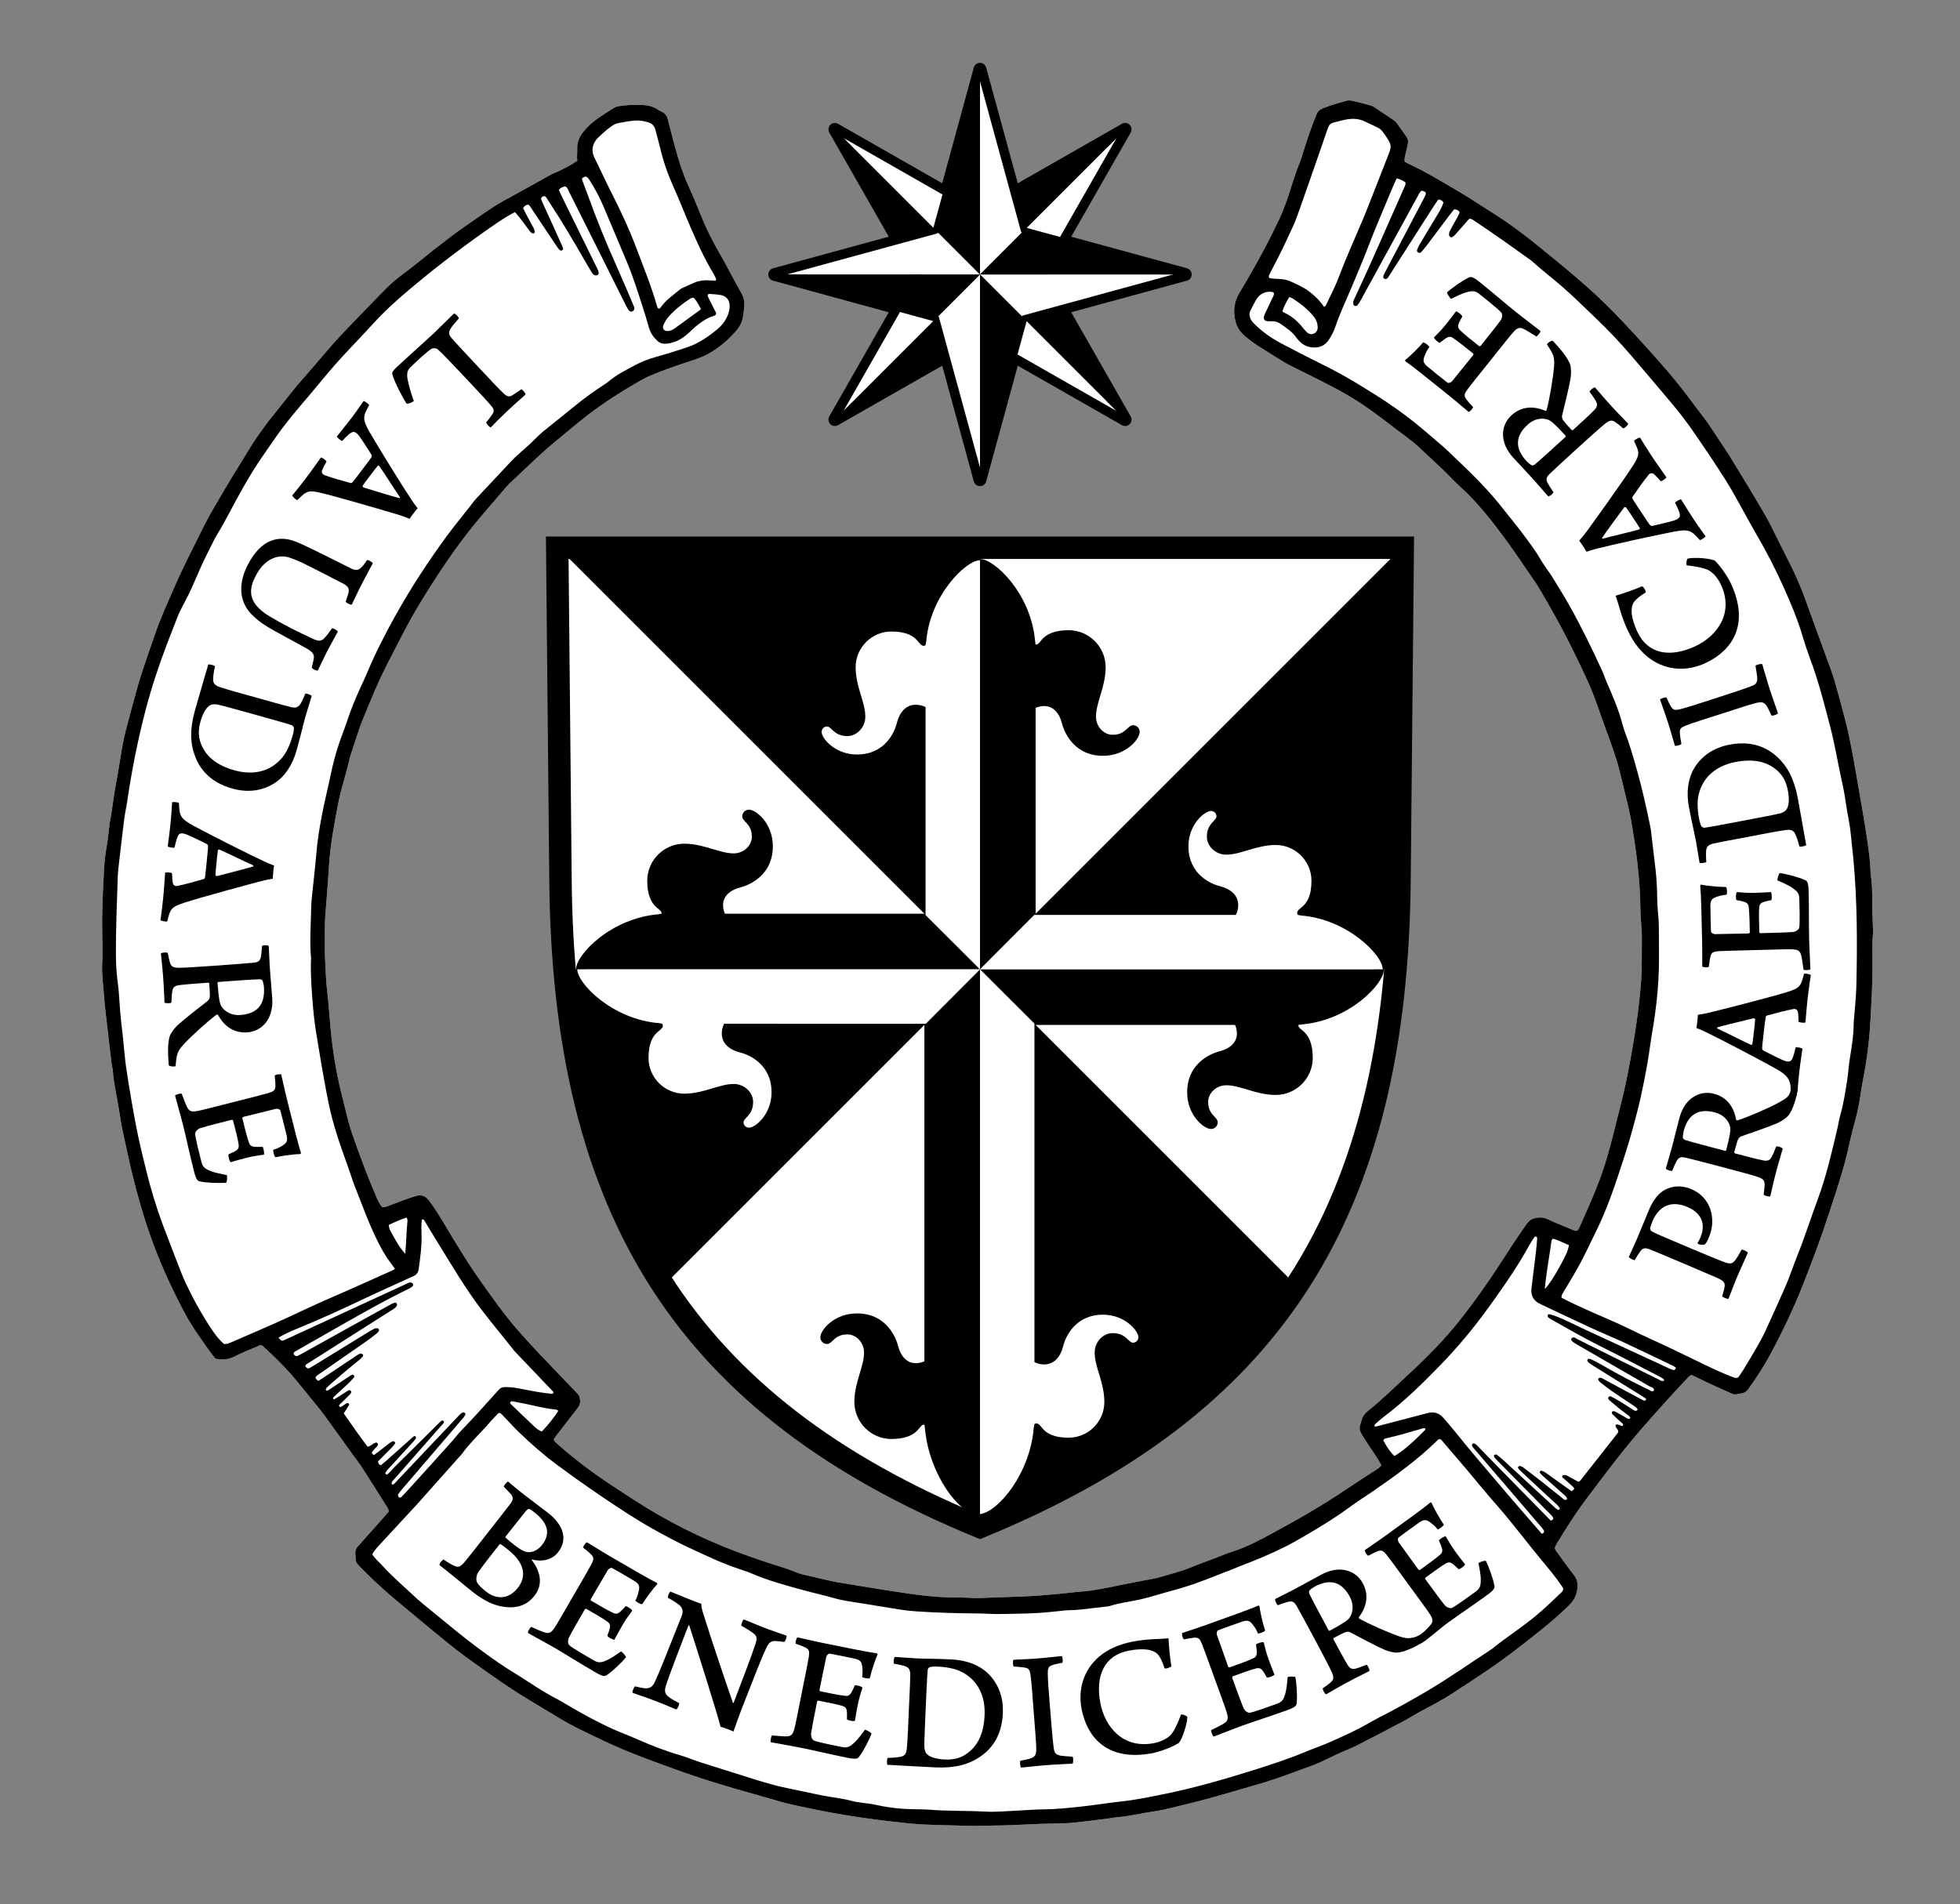 <?xml version='1.0' encoding='utf-8'?>
<svg xmlns="http://www.w3.org/2000/svg" version="1.1" x="0px" y="0px" width="306px" height="297.36px" viewBox="0 0 306 297.36" enable-background="new 0 0 306 297.36"><rect x="0" y="0" width="306" height="297.36" fill="#808080" stroke="none"/> <g id="shield"> <g id="bkg"> <path fill="#FFFFFF" d="M153,238.444c-46.625-19.146-65.167-50.167-65.5-101.584L87,85.526h132l-0.5,51.333 C218.167,188.277,199.625,219.297,153,238.444z"/> <g> <path d="M217.864,151.36c0.39-4.646,0.604-9.472,0.636-14.5l0.5-51.333h-0.166L153,151.36H217.864z"/> <path d="M157.104,236.693c20.66-9.129,35.439-20.829,45.32-35.909L153,151.36v85.333H157.104z"/> <path d="M103.576,200.784L153,151.36H88.136C89.782,170.968,94.703,187.241,103.576,200.784z"/> <polygon points="87.167,85.526 153,151.36 153,85.526 "/> </g> </g> <path d="M153,240.335l-0.665-0.272c-46.327-19.024-66.24-49.886-66.585-103.192l-0.517-53.095h135.535l-0.518,53.101 c-0.346,53.3-20.259,84.162-66.585,103.186L153,240.335z M88.767,87.276l0.483,49.566c0.333,51.423,19.407,81.282,63.75,99.708 c44.343-18.426,63.417-48.284,63.75-99.702l0.482-49.572H88.767z"/> <g id="fleur_black"> <path d="M144.5,142.876h-31.448c-0.288-0.562-0.364-1.105-0.364-1.532c0-1.547,1.156-2.547,2.921-2.989 c1.427-0.357,4.848-1.886,4.848-6.203c0-3.401-2.503-5.521-3.531-5.521c-0.467,0-0.845,0.378-0.845,0.844 c0,0.697,1.497,1.072,1.497,3.182c0,1.457-1.328,2.766-2.953,2.797c-2.265,0.044-4.725-1.51-7.792-1.51s-5.583,2.499-5.583,5.583 c0,2.411,0.74,3.529,1.579,4.177c0.547,0.422,0.659,0.636,0.658,0.854c-0.001,0.344-0.228,0.351-0.567,0.373l0.024,0.023 c-7.26,0.535-12.819,6.184-12.819,8.405H153L144.5,142.876z"/> <path d="M176.885,113.441c-0.697,0-1.072,1.497-3.182,1.497c-1.457,0-2.766-1.328-2.797-2.953c-0.044-2.265,1.51-4.725,1.51-7.792 s-2.499-5.583-5.583-5.583c-2.411,0-3.529,0.74-4.177,1.579c-0.422,0.547-0.636,0.659-0.854,0.658 c-0.344-0.001-0.351-0.228-0.373-0.567l-0.023,0.024c-0.534-7.26-6.184-12.819-8.405-12.819v63.876l8.483-8.5v-32.448 c0.562-0.288,1.105-0.364,1.532-0.364c1.547,0,2.547,1.156,2.989,2.921c0.357,1.427,1.886,4.848,6.203,4.848 c3.401,0,5.521-2.503,5.521-3.531C177.729,113.819,177.351,113.441,176.885,113.441z"/> <path d="M144.518,159.86v52.832c-0.562,0.289-1.106,0.366-1.534,0.366c-1.547,0-2.547-1.156-2.989-2.921 c-0.357-1.427-1.886-4.849-6.203-4.849c-3.401,0-5.521,2.504-5.521,3.531c0,0.467,0.378,0.845,0.844,0.845 c0.697,0,1.072-1.497,3.182-1.497c1.457,0,2.766,1.328,2.797,2.953c0.044,2.265-1.51,4.725-1.51,7.792s2.499,5.583,5.583,5.583 c2.411,0,3.529-0.739,4.177-1.578c0.422-0.547,0.636-0.659,0.854-0.658c0.344,0.002,0.351,0.229,0.373,0.567l0.023-0.024 c0.535,7.26,5.405,13.621,8.405,13.621V151.36L144.518,159.86z"/> <path d="M215.876,151.36H153l8.5,8.484h31.448c0.288,0.561,0.364,1.104,0.364,1.531c0,1.547-1.156,2.547-2.921,2.989 c-1.427,0.357-4.849,1.886-4.849,6.203c0,3.401,2.504,5.521,3.531,5.521c0.467,0,0.845-0.378,0.845-0.844 c0-0.697-1.497-1.072-1.497-3.182c0-1.457,1.328-2.766,2.953-2.797c2.266-0.044,4.725,1.51,7.792,1.51s5.583-2.499,5.583-5.583 c0-2.411-0.739-3.529-1.578-4.177c-0.547-0.422-0.658-0.636-0.658-0.854c0.002-0.344,0.229-0.351,0.567-0.373l-0.024-0.023 C210.316,159.231,215.876,153.582,215.876,151.36z"/> <rect x="152.469" y="235.797" width="0.531" height="1.312"/> </g> <g id="thicken_1_"> <path d="M144.5,142.676h-31.323c-0.237-0.514-0.289-0.996-0.289-1.332c0-1.355,0.983-2.348,2.77-2.795 c0.512-0.128,5-1.396,5-6.397c0-3.559-2.591-5.721-3.731-5.721c-0.576,0-1.045,0.468-1.045,1.044c0,0.334,0.235,0.583,0.507,0.872 c0.441,0.468,0.99,1.05,0.99,2.31c0,1.379-1.262,2.568-2.757,2.597l-0.091,0.001c-1.006,0-2.078-0.321-3.213-0.662 c-1.326-0.397-2.829-0.849-4.484-0.849c-3.189,0-5.784,2.594-5.784,5.783c0,2.085,0.526,3.463,1.657,4.335 c0.536,0.414,0.58,0.576,0.58,0.695c0,0.135,0,0.149-0.38,0.174l-0.007,0.026c-7.497,0.566-12.975,6.325-12.975,8.603l0.231,0.198 l54.376-8.5L144.5,142.676z"/> <path d="M176.885,113.241c-0.334,0-0.583,0.235-0.872,0.507c-0.468,0.441-1.05,0.99-2.31,0.99c-1.379,0-2.568-1.262-2.597-2.757 c-0.021-1.033,0.311-2.136,0.661-3.304c0.397-1.326,0.849-2.829,0.849-4.484c0-3.189-2.595-5.784-5.783-5.784 c-2.085,0-3.463,0.526-4.335,1.657c-0.413,0.535-0.574,0.58-0.695,0.58c-0.136,0-0.149,0-0.175-0.38l-0.053-0.422 c-0.738-7.288-6.339-12.56-8.575-12.56h-0.233l8.536,55.606l0.381-0.03v-32.323c0.515-0.237,0.996-0.289,1.332-0.289 c1.354,0,2.348,0.983,2.795,2.77c0.129,0.512,1.397,5,6.397,5c3.56,0,5.721-2.591,5.721-3.731 C177.929,113.709,177.46,113.241,176.885,113.241z"/> <path d="M144.699,159.837l-0.381,0.022v52.707c-0.515,0.239-0.996,0.291-1.333,0.291c-1.355,0-2.348-0.983-2.795-2.77 c-0.128-0.512-1.397-5-6.397-5c-3.559,0-5.721,2.592-5.721,3.731c0,0.576,0.468,1.045,1.044,1.045 c0.334,0,0.583-0.235,0.872-0.508c0.468-0.44,1.05-0.989,2.31-0.989c1.379,0,2.568,1.263,2.597,2.757 c0.021,1.033-0.311,2.136-0.661,3.304c-0.398,1.326-0.849,2.829-0.849,4.484c0,3.188,2.594,5.783,5.783,5.783 c2.085,0,3.463-0.526,4.335-1.656c0.413-0.535,0.575-0.58,0.695-0.58c0.135,0.001,0.149,0.001,0.174,0.381l0.054,0.428 c0.683,6.944,5.33,13.355,8.575,13.355h0.224L144.699,159.837z"/> <path d="M161.469,159.663l0.031,0.381h31.323c0.237,0.514,0.289,0.995,0.289,1.332c0,1.354-0.983,2.348-2.77,2.795 c-0.512,0.129-5,1.397-5,6.397c0,3.56,2.592,5.721,3.731,5.721c0.576,0,1.045-0.469,1.045-1.044c0-0.334-0.235-0.583-0.508-0.872 c-0.44-0.468-0.989-1.05-0.989-2.31c0-1.379,1.263-2.568,2.757-2.597l0.091-0.001c1.007,0,2.078,0.321,3.214,0.662 c1.325,0.397,2.828,0.849,4.483,0.849c3.188,0,5.783-2.595,5.783-5.783c0-2.086-0.526-3.463-1.656-4.335 c-0.535-0.413-0.58-0.576-0.58-0.695c0.001-0.136,0.001-0.149,0.381-0.175l0.428-0.053c7.286-0.74,12.554-6.339,12.554-8.575 v-0.234L161.469,159.663z"/> </g> <g id="fleur_white"> <path fill="#FFFFFF" d="M144.595,100.303l-0.023-0.024c-0.022,0.339-0.029,0.565-0.373,0.567c-0.219,0-0.433-0.111-0.854-0.658 c-0.647-0.839-1.766-1.578-4.177-1.578c-3.084,0-5.583,2.516-5.583,5.583s1.554,5.526,1.51,7.792 c-0.031,1.625-1.34,2.953-2.797,2.953c-2.109,0-2.484-1.497-3.182-1.497c-0.466,0-0.844,0.378-0.844,0.845 c0,1.027,2.119,3.531,5.521,3.531c4.317,0,5.846-3.422,6.203-4.849c0.442-1.765,1.442-2.921,2.989-2.921 c0.427,0,0.955,0.077,1.516,0.364v32.465l8.5,8.483V87.484C150.778,87.484,145.129,93.043,144.595,100.303z"/> <path fill="#FFFFFF" d="M172.208,205.289c-4.317,0-5.846,3.422-6.203,4.849c-0.442,1.765-1.442,2.921-2.989,2.921 c-0.428,0-0.954-0.077-1.516-0.366v-52.848l-8.5-8.484v85.063c2.844-0.345,7.871-6.361,8.405-13.621l0.023,0.024 c0.022-0.339,0.029-0.565,0.373-0.567c0.219,0,0.433,0.111,0.854,0.658c0.647,0.839,1.766,1.578,4.177,1.578 c3.084,0,5.583-2.516,5.583-5.583s-1.554-5.526-1.51-7.792c0.031-1.625,1.34-2.953,2.797-2.953c2.109,0,2.484,1.497,3.182,1.497 c0.466,0,0.844-0.378,0.844-0.845C177.729,207.792,175.609,205.289,172.208,205.289z"/> <path fill="#FFFFFF" d="M144.518,159.86l8.482-8.5H90.124c0,2.222,5.559,7.871,12.819,8.405l-0.024,0.023 c0.339,0.022,0.565,0.029,0.567,0.373c0,0.219-0.111,0.433-0.658,0.854c-0.839,0.647-1.578,1.766-1.578,4.177 c0,3.084,2.516,5.583,5.583,5.583s5.526-1.554,7.792-1.51c1.625,0.031,2.953,1.34,2.953,2.797c0,2.109-1.497,2.484-1.497,3.182 c0,0.466,0.378,0.844,0.845,0.844c1.027,0,3.531-2.119,3.531-5.521c0-4.317-3.422-5.846-4.849-6.203 c-1.765-0.442-2.921-1.442-2.921-2.989c0-0.427,0.077-0.955,0.364-1.516H144.518z"/> <path fill="#FFFFFF" d="M203.057,142.955l0.024-0.023c-0.339-0.022-0.565-0.029-0.567-0.373c0-0.219,0.111-0.433,0.658-0.854 c0.839-0.647,1.578-1.766,1.578-4.177c0-3.084-2.516-5.583-5.583-5.583s-5.526,1.554-7.792,1.51 c-1.625-0.031-2.953-1.34-2.953-2.797c0-2.109,1.497-2.484,1.497-3.182c0-0.466-0.378-0.844-0.845-0.844 c-1.027,0-3.531,2.119-3.531,5.521c0,4.317,3.422,5.846,4.849,6.203c1.765,0.442,2.921,1.442,2.921,2.989 c0,0.427-0.076,0.955-0.364,1.516h-31.465l-8.483,8.5h62.876C215.876,149.138,210.316,143.489,203.057,142.955z"/> </g> </g> <g id="star"> <path d="M153.001,75.906c-0.044,0-0.089-0.003-0.134-0.009c-0.279-0.038-0.519-0.188-0.675-0.401 c-0.07-0.096-0.125-0.206-0.158-0.326l-4.935-18.067l-16.265,9.286c-0.391,0.225-0.884,0.158-1.203-0.162 c-0.319-0.319-0.385-0.812-0.162-1.203l9.286-16.265l-18.067-4.935c-0.435-0.119-0.736-0.514-0.736-0.965s0.302-0.846,0.736-0.965 l18.068-4.934l-9.286-16.265c-0.223-0.391-0.157-0.884,0.162-1.203s0.812-0.385,1.203-0.162l16.265,9.286l4.934-18.065 c0.119-0.435,0.515-0.738,0.965-0.738c0.451,0,0.846,0.301,0.965,0.735l4.934,18.067l16.265-9.286 c0.392-0.224,0.884-0.158,1.203,0.162c0.318,0.319,0.385,0.812,0.161,1.203l-9.286,16.265l18.068,4.935 c0.435,0.119,0.736,0.514,0.736,0.965s-0.302,0.846-0.736,0.965l-18.068,4.935l9.286,16.265c0.224,0.391,0.157,0.884-0.161,1.203 c-0.319,0.319-0.812,0.384-1.203,0.162l-16.265-9.286l-4.934,18.067C153.845,75.609,153.446,75.906,153.001,75.906z M147.725,54.594c0.13,0,0.26,0.025,0.383,0.076c0.286,0.118,0.5,0.362,0.582,0.66L153,71.112l4.31-15.781 c0.082-0.298,0.297-0.542,0.582-0.66s0.61-0.097,0.879,0.055l14.206,8.111l-8.11-14.206c-0.153-0.268-0.174-0.593-0.056-0.878 s0.362-0.5,0.66-0.582l15.781-4.31l-15.781-4.31c-0.298-0.082-0.542-0.296-0.66-0.582s-0.098-0.61,0.056-0.878l8.11-14.206 l-14.206,8.111c-0.269,0.152-0.594,0.174-0.879,0.055c-0.285-0.118-0.5-0.362-0.582-0.66L153,14.611l-4.31,15.779 c-0.082,0.298-0.296,0.542-0.582,0.66c-0.287,0.118-0.61,0.097-0.878-0.055l-14.206-8.11l8.11,14.206 c0.153,0.269,0.173,0.593,0.055,0.878s-0.362,0.5-0.66,0.582l-15.781,4.31l15.78,4.31c0.298,0.082,0.542,0.296,0.66,0.582 s0.098,0.61-0.055,0.878l-8.111,14.206l14.206-8.111C147.382,54.639,147.553,54.594,147.725,54.594z"/> <g id="_x34_5_star"> <g> <polygon fill="#FFFFFF" points="153,42.86 130.34,20.2 153,33.137 "/> <polygon fill="#FFFFFF" points="153,42.86 175.66,65.52 153,52.583 "/> <polygon fill="#FFFFFF" points="153,42.86 130.34,65.52 143.277,42.86 "/> <polygon fill="#FFFFFF" points="153,42.86 175.66,20.2 162.723,42.86 "/> </g> <g> <polygon points="153,42.86 130.34,20.2 143.277,42.86 "/> <polygon points="153,42.86 175.66,65.52 162.723,42.86 "/> <polygon points="153,42.86 175.66,20.2 153,33.137 "/> <polygon points="153,42.86 130.34,65.52 153,52.583 "/> </g> <path d="M175.66,66.02c-0.085,0-0.17-0.021-0.248-0.066L153,53.158l-22.412,12.796c-0.196,0.112-0.443,0.079-0.602-0.081 c-0.16-0.159-0.192-0.406-0.081-0.602l12.796-22.412l-12.795-22.411c-0.112-0.196-0.079-0.442,0.081-0.602 c0.159-0.16,0.405-0.193,0.602-0.081L153,32.562l22.412-12.796c0.194-0.112,0.44-0.08,0.602,0.081 c0.159,0.159,0.192,0.406,0.081,0.602L163.299,42.86l12.796,22.412c0.111,0.196,0.078,0.442-0.081,0.602 C175.917,65.97,175.789,66.02,175.66,66.02z M153,52.083c0.085,0,0.171,0.022,0.248,0.066l21.07,12.03l-12.03-21.07 c-0.087-0.154-0.087-0.342,0-0.496l12.03-21.07l-21.07,12.03c-0.154,0.088-0.342,0.088-0.496,0l-21.069-12.029l12.028,21.069 c0.088,0.154,0.088,0.342,0,0.496l-12.03,21.07l21.07-12.03C152.829,52.104,152.915,52.083,153,52.083z"/> </g> <g id="_x39_0_star"> <g> <polygon fill="#FFFFFF" points="153,42.86 153,10.813 159.875,35.985 "/> <polygon fill="#FFFFFF" points="153,42.86 153,74.906 146.125,49.735 "/> <polygon fill="#FFFFFF" points="153,42.86 120.954,42.86 146.125,35.985 "/> <polygon fill="#FFFFFF" points="153,42.86 185.047,42.86 159.875,49.735 "/> </g> <g> <polygon points="153,42.86 153,10.813 146.125,35.985 "/> <polygon points="153,42.86 153,74.906 159.875,49.735 "/> <polygon points="153,42.86 185.047,42.86 159.875,35.985 "/> <polygon points="153,42.86 120.954,42.86 146.125,49.735 "/> </g> <path d="M153.001,75.406c-0.022,0-0.044-0.001-0.067-0.004c-0.143-0.019-0.265-0.098-0.343-0.208 c-0.033-0.046-0.058-0.098-0.074-0.155l-6.8-24.896l-24.896-6.8c-0.217-0.06-0.368-0.257-0.368-0.482s0.151-0.423,0.368-0.482 l24.897-6.8l6.799-24.894c0.119-0.435,0.846-0.438,0.965-0.002l6.799,24.896l24.896,6.8c0.218,0.06,0.368,0.257,0.368,0.482 s-0.15,0.423-0.368,0.482l-24.896,6.8l-6.799,24.896C153.423,75.258,153.223,75.406,153.001,75.406z M122.852,42.86l23.405,6.393 c0.17,0.047,0.304,0.18,0.351,0.351L153,73.009l6.393-23.406c0.047-0.17,0.18-0.304,0.351-0.351l23.406-6.393l-23.406-6.393 c-0.171-0.047-0.304-0.18-0.351-0.351L153,12.713l-6.392,23.404c-0.047,0.17-0.18,0.304-0.351,0.351L122.852,42.86z"/> </g> </g> <g id="scrollwork"> <path id="scrollwork_final" fill-rule="evenodd" clip-rule="evenodd" fill="#FFFFFF" d="M215.662,228.814 c-0.71-1.386-1.629-2.54-2.403-3.785c-0.259-0.415-0.527-0.824-0.769-1.25c-0.229-0.405-0.3-0.839-0.136-1.295 c0.083-0.229,0.148-0.466,0.212-0.702c0.154-0.571,0.467-1.036,0.927-1.404c2.299-1.835,4.381-3.912,6.538-5.903 c2.85-2.629,5.564-5.395,7.97-8.444c2.147-2.724,4.152-5.549,6.041-8.458c1.421-2.188,2.825-4.387,4.344-6.51 c0.303-0.425,0.669-0.704,1.162-0.823c0.682-0.166,1.329-0.209,2.017,0.114c1.327,0.622,2.698,1.151,4.052,1.716 c0.148,0.062,0.307,0.103,0.422,0.141c0.269-0.055,0.388-0.221,0.472-0.406c1.604-3.569,3.224-7.132,4.332-10.896 c0.851-2.894,1.525-5.833,2.272-8.753c0.84-3.284,1.431-6.611,1.991-9.947c0.446-2.652,0.792-5.315,1.03-8 c0.239-2.693,0.18-5.379,0.192-8.069c0.004-0.732-0.084-1.465-0.127-2.198c-0.035-0.611-0.089-1.222-0.094-1.833 c-0.019-2.45-0.197-4.885-0.469-7.321c-0.258-2.312-0.624-4.604-1.025-6.892c-0.232-1.322-0.576-2.625-0.885-3.934 c-0.299-1.269-0.608-2.536-0.931-3.799c-0.523-2.056-1.271-4.041-1.999-6.028c-1.009-2.753-1.879-5.56-3.125-8.222 c-0.743-1.586-1.492-3.171-2.271-4.741c-1.612-3.251-3.383-6.418-5.24-9.535c-0.292-0.489-0.629-0.95-0.952-1.419 c-1.342-1.945-2.646-3.918-4.04-5.826c-1.829-2.503-3.735-4.949-5.915-7.166c-0.257-0.261-0.528-0.508-0.795-0.76 c-0.415-0.392-0.85-0.766-1.243-1.178c-1.805-1.889-3.751-3.628-5.652-5.415c-1.193-1.12-2.547-2.036-3.839-3.029 c-1.972-1.517-3.943-3.035-6.054-4.361c-1.07-0.673-2.163-1.303-3.281-1.894c-2.27-1.2-4.577-2.322-6.873-3.469 c-0.872-0.437-1.695-0.976-2.528-1.487c-0.869-0.533-1.719-1.097-2.585-1.633c-0.801-0.496-1.541-1.073-2.241-1.696 c-0.687-0.611-1.124-1.415-1.318-2.292c-0.328-1.479-0.168-2.918,0.637-4.248c0.528-0.872,1.041-1.753,1.552-2.635 c1.656-2.859,3.198-5.779,4.618-8.761c0.825-1.731,1.429-3.553,2.004-5.381c0.379-1.205,0.77-2.404,1.255-3.573 c0.219-0.525,0.355-1.083,0.53-1.626c0.635-1.979,1.288-3.95,2.074-5.876c0.202-0.498,0.513-0.797,0.991-0.995 c1.209-0.498,2.469-0.837,3.721-1.196c0.261-0.075,0.574-0.051,0.846,0.01c0.953,0.215,1.901,0.458,2.846,0.71 c0.231,0.062,0.457,0.177,0.658,0.309c0.989,0.648,1.973,1.305,2.95,1.971c0.198,0.135,0.395,0.298,0.536,0.49 c0.506,0.69,0.972,1.411,1.486,2.094c0.303,0.402,0.324,0.827,0.231,1.277c-0.098,0.479-0.229,0.95-0.337,1.427 c-0.09,0.393-0.215,0.784-0.131,1.247c0.157,0.086,0.326,0.194,0.507,0.278c2.781,1.287,5.394,2.879,8.026,4.433 c1.687,0.995,3.312,2.087,4.969,3.127c2.562,1.609,4.986,3.401,7.33,5.303c2.47,2.004,4.935,4.019,7.325,6.117 c2.083,1.828,4.067,3.766,5.967,5.793c2.427,2.59,4.814,5.212,7.125,7.907c1.354,1.581,2.62,3.229,3.856,4.902 c0.969,1.311,2.017,2.562,2.894,3.943c0.939,1.479,1.962,2.907,2.88,4.399c1.814,2.952,3.613,5.915,5.356,8.909 c0.818,1.407,1.495,2.897,2.232,4.351c0.534,1.054,1.053,2.117,1.594,3.167c1.027,1.997,1.901,4.057,2.65,6.174 c0.965,2.727,1.981,5.435,2.961,8.157c0.552,1.533,1.167,3.052,1.588,4.622c0.737,2.753,1.561,5.486,2.14,8.282 c0.504,2.435,0.949,4.88,1.355,7.333c0.459,2.773,0.98,5.538,1.394,8.319c0.263,1.772,0.513,3.552,0.576,5.348 c0.006,0.163-0.003,0.329,0.024,0.489c0.328,1.902,0.191,3.825,0.255,5.739c0.03,0.896,0.065,1.793,0.098,2.689 c0.007,0.204,0.033,0.41,0.014,0.611c-0.159,1.628-0.088,3.261-0.083,4.89c0.009,3.144-0.183,6.279-0.366,9.413 c-0.182,3.093-0.62,6.164-1.221,9.21c-0.205,1.039-0.317,2.096-0.518,3.137c-0.184,0.96-0.383,1.921-0.654,2.858 c-0.577,1.999-0.954,4.046-1.48,6.056c-0.724,2.761-1.646,5.46-2.527,8.173c-1.221,3.761-2.614,7.456-4.058,11.136 c-1.536,3.915-3.356,7.693-5.364,11.383c-0.954,1.753-2.068,3.415-3.236,5.038c-0.259,0.36-0.582,0.555-0.998,0.634 c-0.24,0.045-0.49,0.055-0.722,0.126c-0.298,0.09-0.566,0.032-0.829-0.086c-1.226-0.551-2.453-1.099-3.672-1.666 c-0.883-0.411-1.754-0.851-2.59-1.258c-0.389,0.133-0.578,0.409-0.801,0.644c-2.269,2.401-4.47,4.863-6.651,7.346 c-3.236,3.683-6.154,7.607-9.098,11.517c-1.647,2.188-3.093,4.503-4.514,6.837c-0.126,0.206-0.216,0.436-0.311,0.631 c0.075,0.413,0.34,0.68,0.554,0.973c0.793,1.087,1.555,2.201,2.403,3.244c0.735,0.902,0.697,1.87,0.432,2.879 c-0.199,0.759-0.623,1.382-1.197,1.945c-1.399,1.373-2.882,2.644-4.413,3.866c-2.198,1.755-4.396,3.503-6.697,5.131 c-2.332,1.65-4.723,3.206-7.118,4.754c-1.368,0.884-2.8,1.668-4.25,2.417c-1.157,0.598-2.256,1.31-3.407,1.922 c-2.339,1.244-4.691,2.463-7.048,3.675c-0.651,0.335-1.324,0.633-2.004,0.907c-1.776,0.717-3.432,1.702-5.239,2.348 c-1.995,0.713-3.968,1.491-5.979,2.155c-1.933,0.639-3.903,1.162-5.855,1.745c-2.694,0.804-5.401,1.562-8.14,2.203 c-1.547,0.361-3.085,0.804-4.653,1.022c-1.897,0.265-3.756,0.767-5.673,0.895c-0.365,0.024-0.725,0.118-1.088,0.163 c-1.9,0.236-3.798,0.496-5.702,0.688c-1.094,0.11-2.198,0.142-3.299,0.148c-2.979,0.021-5.946,0.293-8.926,0.303 c-1.425,0.006-2.856,0.11-4.28,0.053c-3.096-0.125-6.202-0.071-9.288-0.39c-3.446-0.354-6.882-0.774-10.303-1.354 c-2.695-0.457-5.365-1.015-8.032-1.6c-0.954-0.209-1.891-0.496-2.831-0.763c-1.999-0.565-3.995-1.141-5.993-1.711 c-3.566-1.019-7.088-2.174-10.565-3.463c-2.063-0.765-4.134-1.512-6.168-2.348c-1.808-0.744-3.585-1.566-5.346-2.416 c-1.725-0.832-3.458-1.652-5.101-2.644c-1.675-1.011-3.353-2.017-5.027-3.029c-3.282-1.987-6.4-4.216-9.506-6.461 c-1.189-0.859-2.35-1.763-3.486-2.692c-2.649-2.17-5.286-4.355-7.908-6.559c-1.655-1.39-3.242-2.857-4.772-4.386 c-0.115-0.115-0.234-0.228-0.346-0.346c-1.169-1.236-0.866-0.843-1.008-2.353c-0.041-0.435,0.104-0.793,0.39-1.116 c1.08-1.223,4.347-4.854,4.827-5.443c-0.033-0.469-0.284-0.749-0.477-1.055c-1.218-1.93-2.429-3.865-3.669-5.781 c-0.487-0.752-1.046-1.456-1.57-2.185c-1.452-2.018-2.889-4.046-4.359-6.05c-0.651-0.887-1.365-1.728-2.057-2.583 c-0.846-1.045-1.69-2.092-2.552-3.125c-1.57-1.881-3.344-3.561-5.074-5.156c-0.366-0.126-0.56,0.064-0.777,0.158 c-1.16,0.501-2.35,0.944-3.465,1.53c-0.965,0.507-1.926,0.598-3.064,0.373c-0.367-0.479-0.799-1.017-1.2-1.575 c-0.476-0.662-0.913-1.353-1.389-2.015c-1.314-1.826-2.374-3.792-3.375-5.805c-1.855-3.729-3.493-7.547-4.775-11.505 c-1.218-3.76-2.224-7.582-3.038-11.452c-0.394-1.873-0.876-3.734-1.136-5.627c-0.322-2.342-0.924-4.638-1.104-7.001 c-0.031-0.404-0.156-0.801-0.204-1.205c-0.256-2.145-0.506-4.289-0.749-6.436c-0.143-1.256-0.31-2.511-0.393-3.771 c-0.115-1.747-0.391-3.481-0.312-5.246c0.071-1.588,0.038-3.182,0.007-4.772c-0.061-3.144,0.087-6.281,0.254-9.417 c0.069-1.301,0.163-2.599,0.397-3.89c0.232-1.282,0.336-2.587,0.512-3.879c0.071-0.524,0.195-1.042,0.276-1.565 c0.25-1.61,0.433-3.232,0.748-4.829c0.529-2.678,0.802-5.404,1.478-8.053c0.563-2.21,1.179-4.408,1.784-6.607 c0.79-2.87,1.841-5.655,2.793-8.472c0.836-2.475,1.936-4.839,2.972-7.233c1.378-3.183,2.976-6.256,4.509-9.36 c0.991-2.006,2.156-3.93,3.294-5.86c1.263-2.142,2.589-4.246,3.878-6.372c1.229-2.027,2.627-3.93,4.118-5.77 c0.821-1.014,1.623-2.044,2.444-3.059c0.59-0.729,1.175-1.462,1.8-2.16c2.204-2.461,4.25-5.061,6.541-7.445 c2.176-2.265,4.349-4.534,6.557-6.768c0.858-0.869,1.814-1.636,2.8-2.368c1.309-0.973,2.568-2.012,3.847-3.024 c0.224-0.177,0.433-0.373,0.661-0.545c1.725-1.301,3.406-2.668,5.193-3.877c1.956-1.324,3.84-2.76,5.924-3.894 c2.363-1.285,4.702-2.614,7.056-3.915c0.355-0.196,0.728-0.364,1.103-0.521c1.002-0.419,2.524-1.242,3.241-1.775 c-0.113-0.621,0.005-1.271-0.02-1.918c-0.041-1.095,0.423-1.97,1.097-2.77c0.608-0.721,1.315-1.346,2.076-1.892 c0.826-0.594,1.709-1.109,2.562-1.666c0.248-0.161,0.517-0.225,0.802-0.27c1.254-0.198,2.514-0.251,3.781-0.175 c0.788,0.048,1.526,0.238,2.198,0.666c0.241,0.153,0.491,0.294,0.747,0.418c0.519,0.252,0.758,0.671,0.899,1.226 c0.51,2.013,1.015,4.03,1.616,6.017c0.471,1.557,1.015,3.093,1.703,4.578c0.65,1.404,1.231,2.841,1.808,4.278 c0.852,2.123,1.868,4.161,3.029,6.131c0.476,0.807,0.899,1.645,1.347,2.467c0.644,1.182,1.275,2.37,1.938,3.541 c0.397,0.702,0.556,1.44,0.47,2.233c-0.062,0.567-0.122,1.137-0.227,1.697c-0.163,0.869-0.645,1.59-1.22,2.227 c-1.236,1.371-2.633,2.55-4.27,3.435c-1.049,0.567-2.182,0.902-3.302,1.272c-1.975,0.651-3.937,1.333-5.842,2.167 c-0.446,0.196-0.886,0.414-1.308,0.657c-2.829,1.628-5.593,3.356-8.185,5.346c-0.97,0.745-1.915,1.523-2.855,2.305 c-1.694,1.407-3.422,2.774-5.024,4.29c-1.45,1.374-2.925,2.722-4.361,4.11c-0.555,0.537-1.04,1.147-1.545,1.734 c-1.064,1.236-2.13,2.471-3.178,3.72c-2.441,2.909-4.658,5.986-6.719,9.171c-1.306,2.019-2.592,4.055-3.777,6.146 c-1.245,2.198-2.357,4.47-3.53,6.708c-1.628,3.109-2.974,6.345-4.281,9.596c-0.38,0.944-0.679,1.92-1.007,2.885 c-0.237,0.694-0.46,1.393-0.689,2.089c-0.089,0.271-0.206,0.536-0.264,0.813c-0.509,2.435-1.364,4.781-1.826,7.228 c-0.598,3.165-1.214,6.324-1.408,9.551c-0.159,2.646-0.396,5.287-0.59,7.931c-0.039,0.528-0.058,1.059-0.059,1.589 c-0.003,1.713-0.059,3.43,0.029,5.139c0.088,1.708,0.13,3.419,0.336,5.124c0.234,1.941,0.341,3.898,0.532,5.846 c0.323,3.289,0.817,6.551,1.626,9.759c0.369,1.462,0.708,2.931,1.085,4.391c0.193,0.749,0.41,1.494,0.666,2.224 c1.145,3.27,2.35,6.517,3.718,9.701c0.257,0.597,0.526,1.186,0.903,1.641c0.326,0.119,0.553,0.03,0.783-0.058 c0.914-0.349,1.826-0.701,2.745-1.036c0.573-0.209,1.156-0.394,1.738-0.579c0.826-0.263,1.495-0.078,2.045,0.634 c0.925,1.198,1.699,2.492,2.482,3.781c0.614,1.011,1.204,2.035,1.827,3.04c1.117,1.803,2.229,3.607,3.456,5.339 c1.981,2.795,3.934,5.61,6.195,8.193c1.881,2.148,3.856,4.21,5.833,6.27c1.158,1.207,2.317,2.412,3.469,3.624 c0.423,0.446,0.516,1.407,0.178,1.938c-0.218,0.343-0.482,0.657-0.731,0.979c-0.922,1.194-1.849,2.386-2.77,3.581 c-0.148,0.192-0.278,0.399-0.391,0.562c-0.017,0.348,0.225,0.469,0.397,0.624c2.615,2.349,5.417,4.456,8.339,6.405 c1.188,0.792,2.385,1.568,3.582,2.346c5.111,3.322,10.514,6.067,16.222,8.215c2.557,0.961,5.146,1.82,7.752,2.63 c0.933,0.291,1.796,0.764,2.763,0.969c1.913,0.405,3.803,0.945,5.73,1.254c3.661,0.586,7.314,1.224,10.986,1.737 c2.341,0.328,4.696,0.568,7.069,0.548c0.978-0.009,1.956,0.062,2.934,0.091c0.244,0.008,0.489,0.002,0.733-0.007 c2.242-0.078,4.483-0.161,6.726-0.237c1.914-0.065,3.82-0.251,5.727-0.417c1.137-0.1,2.269-0.265,3.406-0.35 c1.999-0.149,3.948-0.572,5.903-0.982c1.715-0.359,3.441-0.664,5.161-0.998c0.359-0.069,0.722-0.137,1.071-0.242 c1.675-0.508,3.396-0.907,5.004-1.577c1.582-0.659,3.204-1.197,4.789-1.839c0.528-0.215,1.061-0.427,1.605-0.595 c2.275-0.703,4.354-1.843,6.432-2.963c3.877-2.09,7.692-4.288,11.345-6.759c1.486-1.005,3.005-1.96,4.505-2.944 C214.995,229.399,215.359,229.209,215.662,228.814z"/> <path id="scrollwork_final_1_" fill-rule="evenodd" clip-rule="evenodd" d="M215.662,228.814c-0.71-1.386-1.629-2.54-2.403-3.785 c-0.259-0.415-0.527-0.824-0.769-1.25c-0.229-0.405-0.3-0.839-0.136-1.295c0.083-0.229,0.148-0.466,0.212-0.702 c0.154-0.571,0.467-1.036,0.927-1.404c2.299-1.835,4.381-3.912,6.538-5.903c2.85-2.629,5.564-5.395,7.97-8.444 c2.147-2.724,4.152-5.549,6.041-8.458c1.421-2.188,2.825-4.387,4.344-6.51c0.303-0.425,0.669-0.704,1.162-0.823 c0.682-0.166,1.329-0.209,2.017,0.114c1.327,0.622,2.698,1.151,4.052,1.716c0.148,0.062,0.307,0.103,0.422,0.141 c0.269-0.055,0.388-0.221,0.472-0.406c1.604-3.569,3.224-7.132,4.332-10.896c0.851-2.894,1.525-5.833,2.272-8.753 c0.84-3.284,1.431-6.611,1.991-9.947c0.446-2.652,0.792-5.315,1.03-8c0.239-2.693,0.18-5.379,0.192-8.069 c0.004-0.732-0.084-1.465-0.127-2.198c-0.035-0.611-0.089-1.222-0.094-1.833c-0.019-2.45-0.197-4.885-0.469-7.321 c-0.258-2.312-0.624-4.604-1.025-6.892c-0.232-1.322-0.576-2.625-0.885-3.934c-0.299-1.269-0.608-2.536-0.931-3.799 c-0.523-2.056-1.271-4.041-1.999-6.028c-1.009-2.753-1.879-5.56-3.125-8.222c-0.743-1.586-1.492-3.171-2.271-4.741 c-1.612-3.251-3.383-6.418-5.24-9.535c-0.292-0.489-0.629-0.95-0.952-1.419c-1.342-1.945-2.646-3.918-4.04-5.826 c-1.829-2.503-3.735-4.949-5.915-7.166c-0.257-0.261-0.528-0.508-0.795-0.76c-0.415-0.392-0.85-0.766-1.243-1.178 c-1.805-1.889-3.751-3.628-5.652-5.415c-1.193-1.12-2.547-2.036-3.839-3.029c-1.972-1.517-3.943-3.035-6.054-4.361 c-1.07-0.673-2.163-1.303-3.281-1.894c-2.27-1.2-4.577-2.322-6.873-3.469c-0.872-0.437-1.695-0.976-2.528-1.487 c-0.869-0.533-1.719-1.097-2.585-1.633c-0.801-0.496-1.541-1.073-2.241-1.696c-0.687-0.611-1.124-1.415-1.318-2.292 c-0.328-1.479-0.168-2.918,0.637-4.248c0.528-0.872,1.041-1.753,1.552-2.635c1.656-2.859,3.198-5.779,4.618-8.761 c0.825-1.731,1.429-3.553,2.004-5.381c0.379-1.205,0.77-2.404,1.255-3.573c0.219-0.525,0.355-1.083,0.53-1.626 c0.635-1.979,1.288-3.95,2.074-5.876c0.202-0.498,0.513-0.797,0.991-0.995c1.209-0.498,2.469-0.837,3.721-1.196 c0.261-0.075,0.574-0.051,0.846,0.01c0.953,0.215,1.901,0.458,2.846,0.71c0.231,0.062,0.457,0.177,0.658,0.309 c0.989,0.648,1.973,1.305,2.95,1.971c0.198,0.135,0.395,0.298,0.536,0.49c0.506,0.69,0.972,1.411,1.486,2.094 c0.303,0.402,0.324,0.827,0.231,1.277c-0.098,0.479-0.229,0.95-0.337,1.427c-0.09,0.393-0.215,0.784-0.131,1.247 c0.157,0.086,0.326,0.194,0.507,0.278c2.781,1.287,5.394,2.879,8.026,4.433c1.687,0.995,3.312,2.087,4.969,3.127 c2.562,1.609,4.986,3.401,7.33,5.303c2.47,2.004,4.935,4.019,7.325,6.117c2.083,1.828,4.067,3.766,5.967,5.793 c2.427,2.59,4.814,5.212,7.125,7.907c1.354,1.581,2.62,3.229,3.856,4.902c0.969,1.311,2.017,2.562,2.894,3.943 c0.939,1.479,1.962,2.907,2.88,4.399c1.814,2.952,3.613,5.915,5.356,8.909c0.818,1.407,1.495,2.897,2.232,4.351 c0.534,1.054,1.053,2.117,1.594,3.167c1.027,1.997,1.901,4.057,2.65,6.174c0.965,2.727,1.981,5.435,2.961,8.157 c0.552,1.533,1.167,3.052,1.588,4.622c0.737,2.753,1.561,5.486,2.14,8.282c0.504,2.435,0.949,4.88,1.355,7.333 c0.459,2.773,0.98,5.538,1.394,8.319c0.263,1.772,0.513,3.552,0.576,5.348c0.006,0.163-0.003,0.329,0.024,0.489 c0.328,1.902,0.191,3.825,0.255,5.739c0.03,0.896,0.065,1.793,0.098,2.689c0.007,0.204,0.033,0.41,0.014,0.611 c-0.159,1.628-0.088,3.261-0.083,4.89c0.009,3.144-0.183,6.279-0.366,9.413c-0.182,3.093-0.62,6.164-1.221,9.21 c-0.205,1.039-0.317,2.096-0.518,3.137c-0.184,0.96-0.383,1.921-0.654,2.858c-0.577,1.999-0.954,4.046-1.48,6.056 c-0.724,2.761-1.646,5.46-2.527,8.173c-1.221,3.761-2.614,7.456-4.058,11.136c-1.536,3.915-3.356,7.693-5.364,11.383 c-0.954,1.753-2.068,3.415-3.236,5.038c-0.259,0.36-0.582,0.555-0.998,0.634c-0.24,0.045-0.49,0.055-0.722,0.126 c-0.298,0.09-0.566,0.032-0.829-0.086c-1.226-0.551-2.453-1.099-3.672-1.666c-0.883-0.411-1.754-0.851-2.59-1.258 c-0.389,0.133-0.578,0.409-0.801,0.644c-2.269,2.401-4.47,4.863-6.651,7.346c-3.236,3.683-6.154,7.607-9.098,11.517 c-1.647,2.188-3.093,4.503-4.514,6.837c-0.126,0.206-0.216,0.436-0.311,0.631c0.075,0.413,0.34,0.68,0.554,0.973 c0.793,1.087,1.555,2.201,2.403,3.244c0.735,0.902,0.697,1.87,0.432,2.879c-0.199,0.759-0.623,1.382-1.197,1.945 c-1.399,1.373-2.882,2.644-4.413,3.866c-2.198,1.755-4.396,3.503-6.697,5.131c-2.332,1.65-4.723,3.206-7.118,4.754 c-1.368,0.884-2.8,1.668-4.25,2.417c-1.157,0.598-2.256,1.31-3.407,1.922c-2.339,1.244-4.691,2.463-7.048,3.675 c-0.651,0.335-1.324,0.633-2.004,0.907c-1.776,0.717-3.432,1.702-5.239,2.348c-1.995,0.713-3.968,1.491-5.979,2.155 c-1.933,0.639-3.903,1.162-5.855,1.745c-2.694,0.804-5.401,1.562-8.14,2.203c-1.547,0.361-3.085,0.804-4.653,1.022 c-1.897,0.265-3.756,0.767-5.673,0.895c-0.365,0.024-0.725,0.118-1.088,0.163c-1.9,0.236-3.798,0.496-5.702,0.688 c-1.094,0.11-2.198,0.142-3.299,0.148c-2.979,0.021-5.946,0.293-8.926,0.303c-1.425,0.006-2.856,0.11-4.28,0.053 c-3.096-0.125-6.202-0.071-9.288-0.39c-3.446-0.354-6.882-0.774-10.303-1.354c-2.695-0.457-5.365-1.015-8.032-1.6 c-0.954-0.209-1.891-0.496-2.831-0.763c-1.999-0.565-3.995-1.141-5.993-1.711c-3.566-1.019-7.088-2.174-10.565-3.463 c-2.063-0.765-4.134-1.512-6.168-2.348c-1.808-0.744-3.585-1.566-5.346-2.416c-1.725-0.832-3.458-1.652-5.101-2.644 c-1.675-1.011-3.353-2.017-5.027-3.029c-3.282-1.987-6.4-4.216-9.506-6.461c-1.189-0.859-2.35-1.763-3.486-2.692 c-2.649-2.17-5.286-4.355-7.908-6.559c-1.655-1.39-3.242-2.857-4.772-4.386c-0.115-0.115-0.234-0.228-0.346-0.346 c-1.169-1.236-0.866-0.843-1.008-2.353c-0.041-0.435,0.104-0.793,0.39-1.116c1.08-1.223,4.347-4.854,4.827-5.443 c-0.033-0.469-0.284-0.749-0.477-1.055c-1.218-1.93-2.429-3.865-3.669-5.781c-0.487-0.752-1.046-1.456-1.57-2.185 c-1.452-2.018-2.889-4.046-4.359-6.05c-0.651-0.887-1.365-1.728-2.057-2.583c-0.846-1.045-1.69-2.092-2.552-3.125 c-1.57-1.881-3.344-3.561-5.074-5.156c-0.366-0.126-0.56,0.064-0.777,0.158c-1.16,0.501-2.35,0.944-3.465,1.53 c-0.965,0.507-1.926,0.598-3.064,0.373c-0.367-0.479-0.799-1.017-1.2-1.575c-0.476-0.662-0.913-1.353-1.389-2.015 c-1.314-1.826-2.374-3.792-3.375-5.805c-1.855-3.729-3.493-7.547-4.775-11.505c-1.218-3.76-2.224-7.582-3.038-11.452 c-0.394-1.873-0.876-3.734-1.136-5.627c-0.322-2.342-0.924-4.638-1.104-7.001c-0.031-0.404-0.156-0.801-0.204-1.205 c-0.256-2.145-0.506-4.289-0.749-6.436c-0.143-1.256-0.31-2.511-0.393-3.771c-0.115-1.747-0.391-3.481-0.312-5.246 c0.071-1.588,0.038-3.182,0.007-4.772c-0.061-3.144,0.087-6.281,0.254-9.417c0.069-1.301,0.163-2.599,0.397-3.89 c0.232-1.282,0.336-2.587,0.512-3.879c0.071-0.524,0.195-1.042,0.276-1.565c0.25-1.61,0.433-3.232,0.748-4.829 c0.529-2.678,0.802-5.404,1.478-8.053c0.563-2.21,1.179-4.408,1.784-6.607c0.79-2.87,1.841-5.655,2.793-8.472 c0.836-2.475,1.936-4.839,2.972-7.233c1.378-3.183,2.976-6.256,4.509-9.36c0.991-2.006,2.156-3.93,3.294-5.86 c1.263-2.142,2.589-4.246,3.878-6.372c1.229-2.027,2.627-3.93,4.118-5.77c0.821-1.014,1.623-2.044,2.444-3.059 c0.59-0.729,1.175-1.462,1.8-2.16c2.204-2.461,4.25-5.061,6.541-7.445c2.176-2.265,4.349-4.534,6.557-6.768 c0.858-0.869,1.814-1.636,2.8-2.368c1.309-0.973,2.568-2.012,3.847-3.024c0.224-0.177,0.433-0.373,0.661-0.545 c1.725-1.301,3.406-2.668,5.193-3.877c1.956-1.324,3.84-2.76,5.924-3.894c2.363-1.285,4.702-2.614,7.056-3.915 c0.355-0.196,0.728-0.364,1.103-0.521c1.002-0.419,2.524-1.242,3.241-1.775c-0.113-0.621,0.005-1.271-0.02-1.918 c-0.041-1.095,0.423-1.97,1.097-2.77c0.608-0.721,1.315-1.346,2.076-1.892c0.826-0.594,1.709-1.109,2.562-1.666 c0.248-0.161,0.517-0.225,0.802-0.27c1.254-0.198,2.514-0.251,3.781-0.175c0.788,0.048,1.526,0.238,2.198,0.666 c0.241,0.153,0.491,0.294,0.747,0.418c0.519,0.252,0.758,0.671,0.899,1.226c0.51,2.013,1.015,4.03,1.616,6.017 c0.471,1.557,1.015,3.093,1.703,4.578c0.65,1.404,1.231,2.841,1.808,4.278c0.852,2.123,1.868,4.161,3.029,6.131 c0.476,0.807,0.899,1.645,1.347,2.467c0.644,1.182,1.275,2.37,1.938,3.541c0.397,0.702,0.556,1.44,0.47,2.233 c-0.062,0.567-0.122,1.137-0.227,1.697c-0.163,0.869-0.645,1.59-1.22,2.227c-1.236,1.371-2.633,2.55-4.27,3.435 c-1.049,0.567-2.182,0.902-3.302,1.272c-1.975,0.651-3.937,1.333-5.842,2.167c-0.446,0.196-0.886,0.414-1.308,0.657 c-2.829,1.628-5.593,3.356-8.185,5.346c-0.97,0.745-1.915,1.523-2.855,2.305c-1.694,1.407-3.422,2.774-5.024,4.29 c-1.45,1.374-2.925,2.722-4.361,4.11c-0.555,0.537-1.04,1.147-1.545,1.734c-1.064,1.236-2.13,2.471-3.178,3.72 c-2.441,2.909-4.658,5.986-6.719,9.171c-1.306,2.019-2.592,4.055-3.777,6.146c-1.245,2.198-2.357,4.47-3.53,6.708 c-1.628,3.109-2.974,6.345-4.281,9.596c-0.38,0.944-0.679,1.92-1.007,2.885c-0.237,0.694-0.46,1.393-0.689,2.089 c-0.089,0.271-0.206,0.536-0.264,0.813c-0.509,2.435-1.364,4.781-1.826,7.228c-0.598,3.165-1.214,6.324-1.408,9.551 c-0.159,2.646-0.396,5.287-0.59,7.931c-0.039,0.528-0.058,1.059-0.059,1.589c-0.003,1.713-0.059,3.43,0.029,5.139 c0.088,1.708,0.13,3.419,0.336,5.124c0.234,1.941,0.341,3.898,0.532,5.846c0.323,3.289,0.817,6.551,1.626,9.759 c0.369,1.462,0.708,2.931,1.085,4.391c0.193,0.749,0.41,1.494,0.666,2.224c1.145,3.27,2.35,6.517,3.718,9.701 c0.257,0.597,0.526,1.186,0.903,1.641c0.326,0.119,0.553,0.03,0.783-0.058c0.914-0.349,1.826-0.701,2.745-1.036 c0.573-0.209,1.156-0.394,1.738-0.579c0.826-0.263,1.495-0.078,2.045,0.634c0.925,1.198,1.699,2.492,2.482,3.781 c0.614,1.011,1.204,2.035,1.827,3.04c1.117,1.803,2.229,3.607,3.456,5.339c1.981,2.795,3.934,5.61,6.195,8.193 c1.881,2.148,3.856,4.21,5.833,6.27c1.158,1.207,2.317,2.412,3.469,3.624c0.423,0.446,0.516,1.407,0.178,1.938 c-0.218,0.343-0.482,0.657-0.731,0.979c-0.922,1.194-1.849,2.386-2.77,3.581c-0.148,0.192-0.278,0.399-0.391,0.562 c-0.017,0.348,0.225,0.469,0.397,0.624c2.615,2.349,5.417,4.456,8.339,6.405c1.188,0.792,2.385,1.568,3.582,2.346 c5.111,3.322,10.514,6.067,16.222,8.215c2.557,0.961,5.146,1.82,7.752,2.63c0.933,0.291,1.796,0.764,2.763,0.969 c1.913,0.405,3.803,0.945,5.73,1.254c3.661,0.586,7.314,1.224,10.986,1.737c2.341,0.328,4.696,0.568,7.069,0.548 c0.978-0.009,1.956,0.062,2.934,0.091c0.244,0.008,0.489,0.002,0.733-0.007c2.242-0.078,4.483-0.161,6.726-0.237 c1.914-0.065,3.82-0.251,5.727-0.417c1.137-0.1,2.269-0.265,3.406-0.35c1.999-0.149,3.948-0.572,5.903-0.982 c1.715-0.359,3.441-0.664,5.161-0.998c0.359-0.069,0.722-0.137,1.071-0.242c1.675-0.508,3.396-0.907,5.004-1.577 c1.582-0.659,3.204-1.197,4.789-1.839c0.528-0.215,1.061-0.427,1.605-0.595c2.275-0.703,4.354-1.843,6.432-2.963 c3.877-2.09,7.692-4.288,11.345-6.759c1.486-1.005,3.005-1.96,4.505-2.944C214.995,229.399,215.359,229.209,215.662,228.814z M218.054,27.85c-0.311,0.7-0.588,1.288-0.836,1.888c-1.234,2.974-2.518,5.928-3.669,8.933c-0.788,2.056-1.655,4.078-2.501,6.107 c-0.879,2.105-1.875,4.16-2.6,6.329c-0.234,0.701-0.599,1.342-0.996,1.958c-0.444,0.688-1.124,1.116-1.912,1.183 c-1.002,0.085-1.939-0.201-2.665-0.968c-0.168-0.178-0.344-0.354-0.481-0.553c-0.644-0.93-1.569-1.533-2.476-2.159 c-0.377-0.261-0.794-0.408-1.261-0.403c-0.285,0.003-0.572,0.005-0.856-0.016c-0.348-0.026-0.57-0.357-0.475-0.706 c0.054-0.195,0.133-0.385,0.218-0.569c0.327-0.702,0.671-1.396,0.988-2.102c0.146-0.326,0.393-0.623,0.36-1.044 c-0.099-0.05-0.196-0.135-0.303-0.147c-1.028-0.117-1.852,0.261-2.404,1.124c-0.373,0.581-0.665,1.214-0.984,1.828 c-0.181,0.348-0.142,0.713-0.031,1.073c0.111,0.359,0.341,0.636,0.603,0.904c1.269,1.297,2.741,2.314,4.338,3.153 c1.911,1.004,3.829,2,5.765,2.957c1.974,0.976,3.92,2,5.802,3.144c2.056,1.249,4.106,2.507,6.075,3.89 c1.067,0.75,2.118,1.527,3.135,2.344c1.206,0.97,2.371,1.993,3.55,2.998c0.527,0.45,1.064,0.891,1.562,1.372 c2.818,2.715,5.696,5.365,8.151,8.442c1.373,1.721,2.773,3.421,4.081,5.192c0.775,1.048,1.556,2.095,2.209,3.23 c0.345,0.599,0.748,1.165,1.133,1.741c0.203,0.305,0.442,0.588,0.632,0.9c0.953,1.567,1.934,3.119,2.832,4.716 c1.859,3.306,3.519,6.714,5.097,10.162c0.271,0.591,0.462,1.219,0.723,1.815c0.915,2.091,1.823,4.184,2.408,6.399 c0.114,0.433,0.24,0.865,0.399,1.283c0.742,1.944,1.322,3.936,1.881,5.939c0.811,2.908,1.488,5.843,2.08,8.8 c0.048,0.24,0.101,0.479,0.13,0.721c0.205,1.739,0.39,3.481,0.612,5.219c0.172,1.336,0.285,2.675,0.33,4.021 c0.037,1.101,0.021,2.207,0.131,3.3c0.095,0.936,0.154,1.869,0.159,2.807c0.008,1.468,0.013,2.937,0.018,4.405 c0.007,2.368-0.127,4.726-0.394,7.081c-0.156,1.377-0.339,2.747-0.581,4.112c-0.319,1.803-0.526,3.626-0.84,5.43 c-0.307,1.766-0.654,3.526-1.046,5.275c-0.354,1.589-0.778,3.162-1.2,4.735c-0.306,1.141-0.642,2.273-0.992,3.401 c-0.413,1.322-0.852,2.637-1.288,3.952c-0.771,2.32-1.577,4.624-2.568,6.864c-0.727,1.643-1.551,3.233-2.32,4.853 c-0.702,1.475-1.478,2.907-2.319,4.306c-0.483,0.803-0.962,1.609-1.442,2.414c-0.123,0.208-0.272,0.407-0.229,0.758 c0.644,0.322,1.324,0.683,2.022,1.007c1.772,0.826,3.562,1.613,5.359,2.383c2.171,0.929,4.271,2.023,6.422,3 c2.71,1.229,5.387,2.525,8.061,3.831c1.61,0.785,3.231,1.554,4.913,2.184c0.229,0.086,0.449,0.204,0.807,0.042 c0.24-0.354,0.556-0.778,0.829-1.228c0.679-1.114,1.353-2.231,2.001-3.363c0.485-0.849,0.97-1.703,1.381-2.588 c1.028-2.218,2.021-4.452,3.019-6.684c0.749-1.676,1.306-3.428,1.991-5.127c1.159-2.875,2.082-5.832,3.166-8.732 c1.37-3.671,2.234-7.492,3.133-11.299c0.131-0.556,0.198-1.127,0.354-1.674c0.546-1.926,0.87-3.894,1.161-5.867 c0.144-0.967,0.194-1.947,0.345-2.912c0.293-1.894,0.632-3.78,0.646-5.706c0.002-0.284,0.039-0.568,0.06-0.854 c0.126-1.707,0.323-3.412,0.363-5.121c0.152-6.648,0.146-13.296-0.479-19.926c-0.118-1.257-0.285-2.51-0.395-3.769 c-0.105-1.222-0.367-2.416-0.573-3.62c-0.232-1.364-0.393-2.737-0.702-4.091c-0.682-2.978-1.14-6.002-1.913-8.964 c-0.823-3.155-1.616-6.316-2.693-9.397c-0.538-1.538-1.13-3.061-1.58-4.624c-0.781-2.713-1.879-5.304-3.028-7.864 c-1.268-2.824-2.686-5.583-4.255-8.259c-0.701-1.195-1.344-2.424-2.025-3.631c-0.901-1.597-1.757-3.224-2.736-4.772 c-1.481-2.342-3.03-4.643-4.594-6.932c-1.173-1.717-2.415-3.389-3.753-4.982c-2.125-2.53-4.263-5.048-6.41-7.559 c-1.776-2.078-3.656-4.062-5.639-5.945c-1.684-1.601-3.323-3.246-5.081-4.774c-1.602-1.392-3.286-2.682-4.859-4.104 c-0.06-0.055-0.132-0.096-0.198-0.144c-2.88-2.071-5.763-4.14-8.726-6.092c-0.229-0.15-0.441-0.356-0.817-0.314 c-0.236,0.275-1.681,1.931-2.148,2.442c-0.136,0.148-0.298,0.277-0.464,0.392c-0.098,0.067-0.237,0.097-0.337-0.003 c-0.082-0.082-0.187-0.191-0.188-0.29c-0.004-0.197,0.014-0.416,0.098-0.589c0.231-0.476,0.501-0.934,0.756-1.398 c0.29-0.528,0.608-1.042,0.816-1.567c-0.242-0.359-0.517-0.479-0.898-0.45c-0.242,0.308-0.499,0.622-0.743,0.946 c-1.177,1.564-2.348,3.134-3.527,4.696c-0.27,0.357-0.562,0.697-0.861,1.03c-0.114,0.127-0.286,0.153-0.446,0.057 c-0.154-0.093-0.242-0.259-0.188-0.412c0.108-0.303,0.246-0.602,0.411-0.878c0.916-1.542,1.845-3.078,2.77-4.614 c0.376-0.625,0.746-1.252,0.938-1.918c-0.202-0.324-0.446-0.441-0.803-0.466c-0.236,0.346-0.497,0.708-0.737,1.083 c-2.244,3.502-6.943,10.856-7.059,11.024c-0.202,0.296-0.382,0.38-0.593,0.285c-0.215-0.096-0.27-0.34-0.127-0.632 c0.143-0.293,0.299-0.58,0.45-0.868c1.935-3.681,3.87-7.362,5.803-11.044c0.113-0.216,0.225-0.436,0.305-0.665 c0.059-0.168-0.023-0.325-0.182-0.406c-0.143-0.072-0.301-0.113-0.433-0.161c-0.262,0.136-0.358,0.363-0.475,0.574 c-0.493,0.892-6.521,11.906-9.048,16.519c-0.156,0.285-0.336,0.559-0.534,0.816c-0.06,0.077-0.223,0.118-0.33,0.106 c-0.172-0.02-0.293-0.156-0.311-0.329c-0.018-0.158-0.012-0.329,0.033-0.48c0.058-0.193,0.163-0.372,0.249-0.557 c2.65-5.645,5.099-11.38,7.641-17.074c0.114-0.257,0.269-0.502,0.224-0.849C219.055,28.205,218.631,27.993,218.054,27.85z M61.663,198.155c-0.275-0.388-0.525-0.758-0.793-1.112c-0.741-0.98-1.324-2.06-1.873-3.148c-1.451-2.877-2.509-5.92-3.705-8.904 c-0.061-0.15-0.112-0.306-0.165-0.46c-0.358-1.039-0.7-2.085-1.076-3.118c-1.072-2.947-2.071-5.91-2.716-8.993 c-0.325-1.557-0.602-3.12-0.886-4.682c-0.394-2.165-0.726-4.342-1.093-6.512c-0.312-1.851-0.474-3.718-0.619-5.586 c-0.088-1.137-0.141-2.278-0.19-3.418c-0.026-0.61-0.013-1.223-0.011-1.834c0.001-0.326,0.048-0.655,0.017-0.977 c-0.207-2.119-0.058-4.238-0.008-6.357c0.022-0.938,0.042-1.877,0.13-2.809c0.221-2.314,0.52-4.621,0.712-6.937 c0.169-2.036,0.489-4.048,0.872-6.048c0.382-2,0.887-3.976,1.3-5.97c0.388-1.878,0.859-3.731,1.495-5.541 c0.392-1.114,0.829-2.213,1.198-3.334c0.548-1.668,1.218-3.285,1.942-4.881c0.354-0.779,0.738-1.546,1.064-2.336 c1.31-3.169,2.88-6.209,4.55-9.2c2.367-4.242,5.028-8.291,7.889-12.217c1.395-1.915,2.937-3.708,4.359-5.597 c0.195-0.259,0.438-0.483,0.661-0.722c0.555-0.597,3.853-4.101,4.931-5.27c1.054-1.142,2.291-2.086,3.402-3.166 c0.585-0.568,1.153-1.159,1.781-1.675c1.731-1.422,3.502-2.796,5.236-4.216c1.358-1.113,2.792-2.116,4.258-3.079 c0.17-0.112,0.351-0.213,0.504-0.345c1.342-1.155,2.907-1.953,4.46-2.76c0.938-0.487,1.922-0.875,2.95-1.163 c1.529-0.428,3.048-0.896,4.557-1.394c0.771-0.254,1.545-0.542,2.253-0.931c1.035-0.57,1.996-1.269,2.91-2.022 c0.803-0.662,1.4-1.474,1.752-2.46c0.167-0.466,0.235-0.933,0.191-1.437c-0.072-0.819-0.627-1.355-1.39-1.478 c-0.602-0.097-1.213-0.132-1.821-0.182c-0.057-0.004-0.121,0.088-0.184,0.137c-0.065,0.264,0.104,0.468,0.203,0.678 c0.297,0.625,0.628,1.234,0.937,1.855c0.085,0.171,0.24,0.339,0.087,0.606c-0.103,0.055-0.236,0.157-0.387,0.201 c-0.877,0.258-1.612,0.751-2.333,1.299c-0.654,0.497-1.205,1.099-1.829,1.622c-0.928,0.778-1.97,1.286-3.195,1.392 c-0.525,0.045-0.977-0.099-1.35-0.446c-0.604-0.562-1.079-1.21-1.31-2.024c-0.301-1.058-0.618-2.112-0.956-3.158 c-0.763-2.364-1.492-4.741-2.46-7.034c-1.236-2.927-2.452-5.862-3.701-8.783c-0.61-1.425-1.335-2.795-2.175-4.1 c-0.155-0.24-0.308-0.484-0.604-0.577c-0.619,0.239-0.649,0.273-0.482,0.73c0.28,0.766,0.584,1.522,0.86,2.289 c1.313,3.644,2.765,7.23,4.353,10.764c0.852,1.896,2.739,6.319,2.846,6.626c0.087,0.252-0.01,0.489-0.228,0.634 c-0.196,0.13-0.486,0.07-0.64-0.162c-0.157-0.236-0.299-0.485-0.425-0.74c-1.158-2.337-7.056-14.153-8.861-17.717 c-0.159-0.314-0.229-0.712-0.624-0.871c-0.366,0.059-0.692,0.194-0.984,0.538c0.158,0.352,0.312,0.724,0.49,1.084 c1.312,2.67,5.024,10.201,5.556,11.302c0.086,0.179,0.151,0.377,0.174,0.573c0.019,0.166-0.083,0.324-0.249,0.38 c-0.104,0.036-0.241,0.033-0.346-0.003c-0.242-0.085-0.395-0.285-0.522-0.496c-0.359-0.593-0.717-1.187-1.061-1.788 c-1.802-3.15-3.645-6.276-5.652-9.301c-0.178-0.267-0.293-0.587-0.586-0.761c-0.285-0.023-0.472,0.101-0.596,0.386 c0.08,0.202,0.16,0.432,0.26,0.652c0.946,2.076,3.079,6.748,3.175,7.015c0.059,0.163,0.015,0.339-0.146,0.414 c-0.158,0.073-0.323,0.002-0.437-0.129c-0.133-0.154-0.259-0.315-0.372-0.484c-1.339-1.999-2.673-4-4.012-5.999 c-0.133-0.199-0.215-0.449-0.492-0.533c-0.318,0.068-0.604,0.194-0.761,0.566c0.212,0.416,0.429,0.853,0.658,1.282 c0.326,0.611,0.668,1.214,0.988,1.829c0.091,0.175,0.141,0.376,0.183,0.571c0.013,0.059-0.044,0.159-0.1,0.201 c-0.056,0.043-0.167,0.076-0.222,0.049c-0.142-0.068-0.298-0.146-0.392-0.266c-0.377-0.481-0.725-0.985-1.098-1.47 c-0.415-0.54-0.815-1.094-1.296-1.582c-0.207,0.102-0.355,0.167-0.497,0.245c-1.536,0.854-2.962,1.879-4.393,2.889 c-4.2,2.965-8.269,6.105-12.177,9.445c-1.702,1.455-3.363,2.964-4.879,4.628c-2.663,2.924-5.483,5.702-7.98,8.78 c-2.389,2.944-4.976,5.727-7.182,8.819c-0.734,1.029-1.427,2.087-2.158,3.118c-1.157,1.632-2.185,3.345-3.176,5.08 c-1.436,2.513-2.693,5.125-4.209,7.593c-0.149,0.243-0.277,0.499-0.403,0.754c-0.687,1.388-1.4,2.761-2.031,4.178 c-0.481,1.079-0.958,2.16-1.426,3.245c-0.274,0.634-0.596,1.25-0.919,1.861c-0.477,0.901-0.955,1.799-1.319,2.754 c-0.509,1.332-1.047,2.653-1.553,3.986c-1.274,3.354-2.41,6.755-3.322,10.226c-1.253,4.772-2.21,9.606-2.922,14.489 c-0.129,0.887-0.34,1.763-0.451,2.651c-0.315,2.507-0.601,5.019-0.892,7.529c-0.056,0.486-0.104,0.974-0.119,1.463 c-0.133,4.077-0.308,8.152-0.291,12.232c0.004,0.937,0.042,1.876,0.118,2.81c0.085,1.056,0.275,2.103,0.343,3.159 c0.122,1.913,0.262,3.823,0.505,5.725c0.108,0.85,0.182,1.702,0.271,2.554c0.11,1.054,0.185,2.112,0.337,3.16 c0.27,1.854,0.567,3.706,0.89,5.552s0.656,3.69,1.045,5.522c0.372,1.753,0.816,3.491,1.239,5.232 c0.703,2.893,1.572,5.736,2.611,8.524c0.825,2.215,2.97,7.764,3.222,8.318c1.283,2.826,2.765,5.543,4.502,8.118 c0.525,0.778,1.116,1.496,1.791,2.098c0.432,0.023,0.77-0.107,1.107-0.255c2.798-1.225,5.615-2.408,8.393-3.679 c2.296-1.05,4.565-2.155,6.885-3.156c3.291-1.42,6.553-2.905,9.826-4.365C61.326,198.354,61.462,198.265,61.663,198.155z M58.115,242.695c0.457,0.735,1.076,1.217,1.592,1.79c1.505,1.67,3.217,3.121,4.85,4.657c0.445,0.419,0.901,0.829,1.373,1.218 c1.7,1.398,3.409,2.787,5.114,4.18c2.211,1.806,4.495,3.52,6.844,5.14c1.509,1.04,3.104,1.955,4.636,2.965 c1.601,1.057,3.232,2.058,4.939,2.933c0.217,0.112,0.424,0.243,0.635,0.367c1.719,1.017,3.449,2.011,5.231,2.913 c1.164,0.59,2.335,1.16,3.548,1.643c0.946,0.377,1.888,0.767,2.821,1.175c2.129,0.931,4.289,1.774,6.526,2.419 c1.016,0.293,1.991,0.722,2.999,1.046c2.287,0.735,4.583,1.439,6.873,2.166c2.213,0.702,4.423,1.417,6.702,1.886 c1.355,0.279,4.938,1.041,5.375,1.131c1.635,0.339,3.306,0.472,4.923,0.918c0.585,0.162,1.204,0.203,1.809,0.296 c0.524,0.081,1.055,0.126,1.571,0.24c1.956,0.436,3.932,0.689,5.937,0.727c0.938,0.018,1.878,0.014,2.812,0.087 c2.889,0.226,5.788,0.135,8.679,0.292c1.593,0.087,3.178-0.083,4.766-0.148c1.426-0.058,2.85-0.194,4.274-0.205 c2.004-0.016,3.988-0.232,5.973-0.447c2.024-0.22,4.036-0.562,6.061-0.775c2.315-0.245,4.588-0.72,6.861-1.184 c4.593-0.936,9.094-2.229,13.563-3.625c2.875-0.897,5.74-1.835,8.525-2.997c1.277-0.532,2.597-0.972,3.857-1.54 c1.893-0.854,3.8-1.683,5.604-2.723c0.636-0.366,1.276-0.726,1.93-1.058c2.509-1.273,4.962-2.641,7.387-4.069 c3.517-2.071,6.844-4.427,10.255-6.656c2.272-1.859,4.773-3.414,7.018-5.317c1.31-1.11,2.544-2.29,3.779-3.474 c0.146-0.141,0.285-0.295,0.295-0.523c-0.022-0.254-0.2-0.433-0.335-0.633c-0.917-1.353-1.967-2.599-3.011-3.853 c-2.347-2.821-4.523-5.778-6.952-8.535c-1.725-1.958-3.369-3.986-5.05-5.982c-0.104-0.125-0.215-0.245-0.321-0.369 c-1.059-1.24-2.116-2.482-3.178-3.721c-0.127-0.147-0.227-0.348-0.507-0.331c-0.076,0.049-0.189,0.1-0.272,0.181 c-3.1,3.041-6.606,5.565-10.166,8.023c-1.174,0.811-2.396,1.557-3.539,2.407c-2.196,1.635-4.534,3.044-6.89,4.428 c-1.019,0.599-2.046,1.187-3.101,1.718c-2.258,1.138-4.588,2.111-6.951,3.008c-0.57,0.217-1.13,0.464-1.699,0.684 c-1.898,0.733-3.784,1.504-5.703,2.177c-1.459,0.512-2.956,0.922-4.448,1.331c-1.334,0.365-2.646,0.801-4.005,1.096 c-1.55,0.336-3.135,0.515-4.653,1.003c-0.268,0.086-0.562,0.091-0.844,0.125c-0.485,0.06-0.972,0.115-1.458,0.169 c-1.377,0.154-2.749,0.366-4.14,0.37c-0.163,0.001-0.327,0.004-0.489,0.022c-1.942,0.22-3.887,0.426-5.842,0.48 c-1.59,0.044-3.18,0.085-4.77,0.093c-0.937,0.004-1.874-0.081-2.812-0.09c-3.303-0.03-6.604-0.1-9.9-0.332 c-0.854-0.06-1.707-0.151-2.552-0.283c-1.891-0.292-3.774-0.63-5.665-0.928c-1.53-0.241-3.075-0.42-4.564-0.847 c-1.567-0.45-3.159-0.798-4.729-1.226c-2.868-0.782-5.742-1.554-8.473-2.759c-0.26-0.114-0.534-0.2-0.805-0.289 c-1.589-0.52-3.153-1.104-4.682-1.781c-1.043-0.462-2.074-0.952-3.114-1.421c-2.305-1.041-4.536-2.229-6.735-3.472 c-1.737-0.98-3.422-2.052-5.093-3.147c-3.241-2.125-6.415-4.341-9.531-6.644c-2.136-1.579-4.136-3.315-6.04-5.162 c-0.876-0.851-1.692-1.765-2.545-2.64c-0.159-0.163-0.289-0.399-0.659-0.371c-0.35,0.367-0.747,0.774-1.133,1.192 c-0.249,0.27-0.474,0.56-0.722,0.831c-1.293,1.413-2.676,2.746-3.814,4.297c-0.144,0.197-0.317,0.373-0.481,0.555 c-1.665,1.848-6.033,6.8-6.584,7.399c-1.905,2.071-3.829,4.125-5.735,6.195C58.917,241.586,58.469,242.064,58.115,242.695z M261.649,213.559c-0.158-0.098-0.318-0.219-0.496-0.306c-1.904-0.926-7.199-3.45-7.944-3.78c-1.676-0.743-3.365-1.456-5.029-2.225 c-2.588-1.194-5.16-2.426-7.739-3.641c-0.95-0.448-1.415-1.207-1.36-2.229c0.009-0.163,0.031-0.325,0.051-0.486 c0.224-1.821,0.454-3.641,0.669-5.462c0.082-0.688,0.132-1.379,0.188-2.07c0.01-0.117-0.034-0.237-0.178-0.271 c-0.142-0.032-0.236,0.057-0.302,0.153c-0.207,0.303-0.41,0.609-0.595,0.926c-0.556,0.949-1.075,1.921-1.656,2.854 c-1.598,2.561-3.324,5.035-5.102,7.473c-2.262,3.101-4.724,6.034-7.398,8.788c-2.758,2.84-5.592,5.596-8.76,7.987 c-0.423,0.318-0.812,0.683-1.214,1.026c-0.123,0.105-0.236,0.218-0.222,0.398c0.2,0.103,0.393,0.034,0.59-0.019 c1.574-0.418,6.698-1.746,7.681-2.012c1.003-0.271,1.846-0.041,2.523,0.754c0.608,0.713,1.229,1.416,1.815,2.147 c2.473,3.089,5.062,6.08,7.624,9.093c1.268,1.491,5.211,6.053,5.922,6.857c0.147-0.104,0.281-0.149,0.322-0.239 c0.042-0.091,0.032-0.254-0.025-0.334c-0.215-0.296-0.455-0.576-0.693-0.854c-2.202-2.571-8.896-10.37-10.037-11.703 c-0.184-0.215-0.415-0.403-0.475-0.699c-0.013-0.067,0.017-0.165,0.063-0.216c0.047-0.052,0.143-0.094,0.21-0.084 c0.258,0.038,0.425,0.229,0.595,0.404c0.767,0.789,10.775,11.01,11.432,11.657c0.265-0.061,0.346-0.198,0.413-0.358 c-0.173-0.43-0.547-0.696-0.858-1.013c-2.604-2.646-8.053-8.155-8.164-8.275c-0.252-0.272-0.329-0.536-0.179-0.622 c0.278-0.16,0.455,0.057,0.638,0.199c0.288,0.226,0.57,0.462,0.84,0.71c2.641,2.429,5.278,4.862,7.919,7.291 c0.149,0.138,0.31,0.27,0.485,0.367c0.103,0.058,0.233,0.007,0.34-0.132c-0.192-0.501-0.638-0.805-1.02-1.157 c-1.618-1.494-5.205-4.821-5.372-5c-0.055-0.058-0.105-0.129-0.128-0.203c-0.022-0.072-0.038-0.202-0.002-0.228 c0.092-0.063,0.23-0.136,0.32-0.108c0.19,0.06,0.378,0.158,0.538,0.279c0.942,0.712,1.885,1.427,2.812,2.158 c1.089,0.858,2.16,1.739,3.248,2.599c0.175,0.138,0.347,0.37,0.635,0.21c0.172-0.097,0.069-0.35-0.296-0.674 c-1.159-1.029-2.323-2.052-3.48-3.083c-0.149-0.133-0.28-0.292-0.396-0.455c-0.029-0.041,0.008-0.163,0.052-0.215 c0.045-0.052,0.151-0.103,0.207-0.084c0.188,0.063,0.385,0.133,0.546,0.245c0.704,0.488,3.483,2.479,4.16,2.961 c0.441-0.308,0.486-0.431,0.246-0.66c-0.324-0.31-0.663-0.604-0.998-0.903c-0.212-0.189-0.432-0.372-0.641-0.565 c-0.097-0.09-0.108-0.22-0.032-0.319c0.04-0.053,0.143-0.072,0.221-0.08c0.349-0.036,0.625,0.161,0.91,0.312 c0.462,0.243,0.912,0.509,1.305,0.73c0.133-0.04,0.174-0.047,0.21-0.064c0.035-0.018,0.074-0.04,0.099-0.071 c1.967-2.498,3.933-4.998,5.897-7.498c0.024-0.031,0.039-0.072,0.049-0.111c0.01-0.038,0.007-0.079,0.008-0.1 c0.002-0.402-0.499-0.574-0.405-1.023c0.101-0.031,0.222-0.114,0.317-0.091c0.195,0.046,0.375,0.153,0.563,0.229 c0.121,0.047,0.242,0.027,0.283-0.107c0.02-0.064-0.005-0.176-0.052-0.22c-0.268-0.251-0.552-0.482-0.822-0.73 c-0.271-0.247-0.535-0.499-0.792-0.761c-0.131-0.133-0.127-0.39-0.007-0.425c0.108-0.031,0.248-0.063,0.34-0.021 c0.296,0.134,0.578,0.299,0.861,0.46c0.39,0.221,0.773,0.453,1.163,0.675c0.156,0.089,0.307,0.063,0.435-0.064 c-0.009-0.181-0.121-0.296-0.253-0.396c-0.424-0.318-0.86-0.621-1.272-0.953c-0.603-0.485-1.192-0.985-1.776-1.493 c-0.116-0.102-0.209-0.275-0.105-0.438c0.102-0.158,0.285-0.171,0.434-0.092c0.503,0.267,1.004,0.538,1.49,0.834 c0.626,0.382,1.235,0.792,1.855,1.185c0.136,0.086,0.28,0.181,0.434,0.211c0.091,0.018,0.22-0.065,0.302-0.138 c0.033-0.028,0.015-0.172-0.028-0.221c-0.105-0.12-0.229-0.229-0.363-0.318c-1.184-0.796-2.38-1.575-3.555-2.385 c-0.638-0.438-1.245-0.921-1.857-1.395c-0.124-0.097-0.223-0.234-0.307-0.369c-0.033-0.054-0.019-0.168,0.02-0.225 c0.038-0.059,0.129-0.104,0.201-0.112c0.309-0.038,0.537,0.161,0.784,0.294c1.687,0.907,5.705,3.071,6.035,3.23 c0.229,0.111,0.385,0.047,0.433-0.255c-0.298-0.192-0.602-0.395-0.912-0.587c-2.01-1.244-7.068-4.381-7.58-4.716 c-0.204-0.133-0.406-0.277-0.581-0.445c-0.074-0.07-0.13-0.235-0.098-0.322c0.063-0.171,0.245-0.193,0.406-0.14 c0.191,0.064,0.381,0.144,0.56,0.238c0.541,0.284,1.086,0.564,1.612,0.873c2.253,1.319,4.567,2.521,6.92,3.649 c0.271,0.13,0.525,0.421,0.885,0.204c0.077-0.522-0.411-0.533-0.679-0.688c-2.891-1.678-10.673-6.135-11.652-6.721 c-0.531-0.318-0.707-0.629-0.496-0.811c0.343-0.294,0.62,0.036,0.881,0.164c2.852,1.404,11.46,5.692,12.921,6.415 c0.18,0.089,0.354,0.206,0.564,0.069c0.145-0.094-0.01-0.302-0.374-0.486c-0.072-0.036-0.14-0.083-0.213-0.121 c-3.188-1.641-6.362-3.312-9.572-4.911c-2.482-1.237-4.874-2.637-7.29-3.991c-0.178-0.1-0.354-0.204-0.521-0.319 c-0.062-0.044-0.115-0.121-0.139-0.193c-0.021-0.069-0.021-0.165,0.011-0.227c0.033-0.062,0.128-0.146,0.178-0.137 c0.275,0.058,0.553,0.121,0.816,0.218c1.688,0.615,3.268,1.472,4.896,2.22c4.295,1.972,8.581,3.964,12.872,5.946 c0.258,0.119,0.517,0.248,0.788,0.324C261.432,213.984,261.569,213.822,261.649,213.559z M49.708,215.625 c0.267-0.169,0.509-0.314,0.744-0.472c0.88-0.59,4.402-2.95,5.29-3.53c0.168-0.109,0.35-0.213,0.54-0.269 c0.09-0.025,0.231,0.046,0.319,0.113c0.098,0.075,0.138,0.215,0.05,0.32c-0.156,0.186-0.32,0.369-0.506,0.523 c-0.753,0.625-1.525,1.228-2.271,1.859c-0.934,0.79-1.852,1.599-2.768,2.408c-0.115,0.102-0.189,0.255-0.259,0.396 c-0.014,0.026,0.071,0.142,0.126,0.157c0.228,0.063,0.376-0.107,0.542-0.217c1.088-0.719,2.173-1.441,3.264-2.157 c0.137-0.09,0.307-0.138,0.449-0.009c0.158,0.144,0.069,0.306-0.035,0.422c-0.3,0.333-0.605,0.663-0.931,0.971 c-0.711,0.671-1.439,1.326-2.156,1.992c-0.125,0.116-0.189,0.253,0.039,0.395c0.263-0.16,0.542-0.325,0.815-0.499 c0.447-0.285,0.886-0.582,1.335-0.862c0.135-0.084,0.293-0.135,0.448-0.013c0.129,0.103,0.109,0.349-0.072,0.541 c-0.251,0.268-0.515,0.522-0.776,0.78c-0.291,0.285-0.583,0.569-0.878,0.851c-0.108,0.104-0.1,0.218-0.015,0.314 c0.098,0.11,0.223,0.062,0.326-0.004c0.274-0.173,0.539-0.361,0.817-0.527c0.056-0.033,0.166-0.018,0.232,0.015 c0.123,0.061,0.165,0.2,0.102,0.305c-0.251,0.416-0.524,0.82-0.818,1.274c0.736,1.048,1.477,2.114,2.23,3.171 c0.494,0.692,1.007,1.372,1.495,2.035c0.495-0.09,0.766-0.438,1.138-0.595c0.154-0.064,0.326-0.098,0.431,0.073 c0.094,0.152,0.051,0.313-0.067,0.443c-0.247,0.271-0.509,0.53-0.742,0.812c-0.063,0.077-0.086,0.238-0.05,0.33 c0.038,0.092,0.172,0.144,0.289,0.232c0.273-0.2,0.538-0.386,0.792-0.583c0.548-0.425,1.087-0.86,1.639-1.281 c0.16-0.121,0.339-0.231,0.527-0.295c0.079-0.027,0.219,0.062,0.302,0.134c0.043,0.037,0.056,0.174,0.022,0.225 c-0.134,0.199-0.278,0.397-0.446,0.569c-0.738,0.757-1.486,1.504-2.2,2.224c0.06,0.314,0.124,0.542,0.463,0.589 c0.257-0.216,0.542-0.445,0.816-0.688c1.281-1.137,2.559-2.278,3.838-3.416c0.151-0.135,0.299-0.276,0.466-0.391 c0.106-0.072,0.242-0.053,0.312,0.072c0.035,0.062,0.062,0.176,0.029,0.223c-0.137,0.199-0.287,0.392-0.45,0.57 c-1.294,1.413-2.594,2.821-3.887,4.235c-0.163,0.179-0.319,0.371-0.436,0.581c-0.05,0.09,0.024,0.229,0.224,0.289 c0.423-0.257,0.719-0.704,1.088-1.069c2.204-2.178,7.002-6.954,7.21-7.149c0.144-0.135,0.286-0.297,0.522-0.191 c0.148,0.067,0.116,0.284-0.09,0.521c-0.187,0.216-0.386,0.421-0.574,0.635c-2.317,2.633-4.633,5.266-6.947,7.901 c-0.186,0.212-0.42,0.397-0.48,0.693c-0.011,0.057,0.046,0.135,0.087,0.191c0.017,0.023,0.078,0.026,0.115,0.02 c0.221-0.036,0.323-0.227,0.458-0.369c2.577-2.727,9.243-9.779,10.011-10.568c0.137-0.141,0.316-0.256,0.497-0.331 c0.08-0.033,0.226,0.044,0.318,0.107c0.042,0.029,0.057,0.155,0.033,0.218c-0.181,0.468-0.553,0.802-0.869,1.171 c-3.023,3.532-6.051,7.06-9.076,10.59c-0.185,0.215-0.367,0.437-0.519,0.676c-0.093,0.146-0.024,0.314,0.069,0.455 c0.085,0.129,0.275,0.127,0.421-0.015c0.175-0.171,0.345-0.347,0.512-0.526c1.109-1.195,6.087-6.694,7.464-8.252 c0.484-0.548,0.926-1.137,1.435-1.661c1.735-1.783,3.393-3.636,5.055-5.485c1.171-1.302,0.94-1.334,3.068-1.157 c0.162,0.014,0.322,0.048,0.482,0.078c1.121,0.21,2.239,0.434,3.362,0.628c0.642,0.11,1.292,0.177,1.939,0.253 c0.148,0.018,0.321,0.058,0.424-0.128c0.005-0.233-0.196-0.336-0.329-0.477c-1.007-1.067-4.5-4.723-5.231-5.489 c-0.225-0.236-0.462-0.464-0.663-0.72c-1.634-2.086-3.34-4.112-4.952-6.219c-2.585-3.378-4.713-7.041-6.947-10.642 c-0.688-1.107-1.351-2.23-2.03-3.344c-0.081-0.132-0.174-0.278-0.389-0.168c-0.126,0.8-0.077,1.615-0.055,2.429 c0.048,1.801-0.216,3.575-0.457,5.351c-0.064,0.475-0.324,0.825-0.766,1.031c-0.923,0.431-6.049,2.735-7.664,3.51 c-3.563,1.711-7.165,3.335-10.823,4.831c-0.899,0.368-1.775,0.789-2.629,1.277c0.419,0.523,0.51,0.566,0.898,0.393 c0.781-0.348,16.835-7.754,19.093-8.792c0.22-0.102,0.429-0.25,0.69-0.206c0.174,0.03,0.31,0.145,0.342,0.306 c0.02,0.098-0.036,0.261-0.114,0.318c-0.228,0.168-0.475,0.316-0.729,0.439c-3.486,1.69-6.854,3.601-10.22,5.513 c-2.339,1.329-4.677,2.659-7.011,3.996c-0.237,0.137-0.545,0.216-0.603,0.557c0.151,0.282,0.363,0.454,0.692,0.304 c0.296-0.136,0.58-0.297,0.865-0.456c3.132-1.747,12.253-6.812,13.686-7.589c0.176-0.096,0.365-0.175,0.558-0.229 c0.113-0.031,0.261-0.006,0.311,0.127c0.04,0.105,0.079,0.26,0.031,0.337c-0.104,0.167-0.244,0.329-0.406,0.437 c-0.68,0.449-1.374,0.878-2.062,1.314c-3.751,2.381-7.503,4.761-11.252,7.146c-0.23,0.146-0.535,0.233-0.582,0.573 c0.35,0.368,0.42,0.4,0.687,0.253c0.285-0.157,0.565-0.326,0.843-0.496c2.744-1.686,5.486-3.374,8.23-5.058 c0.347-0.213,0.699-0.42,1.064-0.597c0.133-0.064,0.314-0.045,0.473-0.04c0.137,0.003,0.277,0.271,0.206,0.376 c-0.09,0.133-0.171,0.284-0.293,0.381c-0.51,0.405-1.022,0.812-1.556,1.185c-2.373,1.657-4.755,3.301-7.129,4.957 c-0.328,0.229-0.703,0.407-0.937,0.754C49.29,215.296,49.409,215.451,49.708,215.625z M206.716,47.929 c0.151-0.127,0.238-0.166,0.271-0.232c0.747-1.538,1.525-3.06,2.125-4.668c0.556-1.488,1.183-2.95,1.798-4.415 c0.757-1.803,1.566-3.583,2.296-5.397c1.185-2.946,2.315-5.914,3.481-8.868c0.606-1.537,0.607-1.662-0.295-3.045 c-0.155-0.239-0.328-0.467-0.496-0.697c-0.221-0.303-0.498-0.538-0.836-0.699c-0.736-0.35-1.462-0.722-2.212-1.04 c-0.809-0.343-1.675-0.372-2.525-0.237c-0.722,0.114-1.425,0.343-2.138,0.514c-0.438,0.104-0.712,0.371-0.847,0.793 c-0.074,0.233-3.971,11.471-4.792,13.73c-0.235,0.65-0.497,1.292-0.788,1.919c-0.941,2.034-1.88,4.069-2.949,6.041 c-0.233,0.43-0.438,0.875-0.66,1.311c-0.079,0.156-0.104,0.302,0.052,0.483c1.028,0.21,2.146,0.015,3.194,0.484 c1.043,0.467,2.073,0.911,2.998,1.611C205.28,46.19,206.052,46.95,206.716,47.929z M111.752,43.832 c0.043-0.178,0.073-0.227,0.06-0.255c-0.141-0.293-0.269-0.595-0.436-0.873c-1.413-2.344-2.539-4.83-3.618-7.337 c-0.885-2.057-1.695-4.146-2.612-6.189c-0.888-1.978-1.595-4.006-2.092-6.113c-0.225-0.951-0.497-1.89-0.743-2.836 c-0.146-0.56-0.492-0.923-1.04-1.102c-0.505-0.164-1.014-0.282-1.553-0.302c-1.072-0.04-2.104,0.212-3.146,0.386 c-0.452,0.076-0.833,0.304-1.203,0.569c-0.697,0.502-1.328,1.078-1.949,1.667c-0.861,0.816-1.223,1.968-0.594,3.221 c0.839,1.674,1.6,3.388,2.451,5.056c1.464,2.868,2.844,5.775,3.984,8.786c1.167,3.082,2.413,6.139,3.325,9.312 c0.044,0.155,0.081,0.318,0.271,0.375c0.233-0.018,0.315-0.225,0.428-0.378c0.782-1.07,1.895-1.778,2.876-2.628 c0.121-0.104,0.276-0.173,0.423-0.241c0.592-0.271,1.184-0.544,1.782-0.802c0.724-0.311,1.484-0.422,2.27-0.372 C111,43.801,111.364,43.813,111.752,43.832z M87.164,220.284c-0.154-0.089-0.218-0.156-0.287-0.162 c-1.344-0.124-2.652-0.435-3.965-0.726c-0.875-0.193-1.754-0.371-2.635-0.534c-0.211-0.039-0.471-0.144-0.639,0.116 c0.025,0.085,0.023,0.183,0.071,0.229c1.233,1.188,2.464,2.378,3.713,3.549c0.346,0.325,0.724,0.633,1.17,0.772 C85.453,222.667,86.687,221.112,87.164,220.284z M200.202,48.614c0.102,0.073,0.19,0.162,0.298,0.211 c1.211,0.546,2.165,1.401,2.972,2.44c0.173,0.223,0.365,0.435,0.572,0.625c0.33,0.301,0.734,0.375,1.128,0.179 c0.394-0.196,0.568-0.568,0.549-1.008c-0.025-0.577-0.188-1.094-0.564-1.565c-0.924-1.155-2.059-2.055-3.283-2.856 c-0.162-0.106-0.354-0.165-0.579-0.267C200.831,47.078,200.5,47.802,200.202,48.614z M109.409,48.2 c-0.242-0.459-0.513-0.952-0.842-1.412c-0.25-0.351-0.453-0.39-0.822-0.15c-1.195,0.776-2.308,1.654-3.269,2.712 c-0.385,0.424-0.691,0.903-0.91,1.431c-0.203,0.488,0.101,0.919,0.615,0.915c0.424-0.003,0.789-0.15,1.126-0.396 c1.342-0.978,2.687-1.952,4.028-2.93C109.362,48.35,109.367,48.3,109.409,48.2z M241.174,201.298 c0.64-0.656,1.741-2.361,2.617-4.046c0.462-0.888,0.982-1.76,1.155-2.824c-0.612-0.268-1.201-0.533-1.796-0.783 c-0.221-0.093-0.456-0.149-0.687-0.224c-0.097,0.121-0.225,0.208-0.237,0.31C241.901,196.177,241.426,198.603,241.174,201.298z M222.512,223.065c-0.206-0.125-0.399-0.025-0.587,0.03c-1.747,0.521-3.496,1.035-5.275,1.438c-0.25,0.057-0.567,0.071-0.688,0.381 c0.597,1.137,1.209,1.991,1.751,2.44c1.823-1.089,3.293-2.603,4.795-4.077C222.543,223.243,222.512,223.138,222.512,223.065z M63.266,195.78c0.161-1.686,0.168-3.343,0.343-4.989c0.013-0.12,0.008-0.244-0.008-0.364c-0.01-0.076-0.055-0.147-0.119-0.309 c-0.948,0.309-1.857,0.715-2.769,1.131c-0.032,0.521,0.224,0.901,0.426,1.282C61.741,193.665,62.371,194.784,63.266,195.78z"/> <g id="letters"> <g> <g> <path d="M82.043,61.608c-0.666,0.63-1.388,1.202-2.801,2.538c-1.53,1.446-2.199,2.153-2.612,2.583 c-0.229-0.007-0.692-0.536-0.724-0.766c0.494-0.578,0.735-0.991,0.972-1.291c0.36-0.562,0.159-0.893-0.155-1.266 c-0.685-0.802-1.852-2.076-3.762-4.096c-2.837-3-3.802-4.021-4.583-4.729c-0.317-0.296-0.816-0.195-0.931-0.16 c-0.737,0.399-2.406,2.014-3.328,2.886c-0.431,0.407-0.692,0.877-0.475,1.972c0.165,0.921,0.567,2.25,0.957,3.33 c-0.177,0.205-0.853,0.472-1.119,0.427c-0.624-0.935-2-3.569-2.221-4.588c-0.108-0.233,0.034-0.515,0.623-1.071 c1.394-1.317,4.819-4.372,5.86-5.354c1.02-0.964,2.769-2.729,3.122-3.063c0.191-0.033,0.805,0.575,0.761,0.766 c-0.651,0.765-1.005,1.137-1.325,1.663c-0.342,0.582-0.16,0.931,0.097,1.282c0.481,0.586,3.298,3.605,4.373,4.743 c1.948,2.06,3.079,3.294,3.636,3.807c0.707,0.707,1.027,0.849,1.609,0.484c0.312-0.182,0.856-0.548,1.362-0.916 C81.607,60.833,82.068,61.4,82.043,61.608z"/> <path d="M57.718,67.504c1.545,2.657,5.371,8.832,6.413,10.364c0.365,0.547,0.779,1.164,1.074,1.487 c-0.103,0.092-0.314,0.372-0.624,0.78c-0.39,0.518-0.57,0.754-0.629,0.879c-0.512-0.218-1.019-0.398-1.564-0.574 c-1.531-0.48-9.626-2.844-12.178-3.453c-2.05-0.466-2.31-0.392-3.762,1.083c-0.184,0.063-0.786-0.527-0.829-0.697 c0.444-0.544,1.269-1.545,2.197-2.772c0.976-1.292,1.971-2.74,2.296-3.17c0.173-0.004,0.835,0.463,0.861,0.652 c-0.293,0.522-0.57,1.024-0.707,1.428c-0.088,0.34,0.16,0.595,0.343,0.666c1.116,0.404,3.003,0.952,4.104,1.242 c0.141,0.039,0.281-0.059,0.314-0.103c0.314-0.372,1.062-1.362,1.665-2.159c1.042-1.378,1.14-1.507,1.297-1.76 c0.082-0.107,0.045-0.373,0.001-0.405c-0.885-1.379-1.862-2.998-2.293-3.324c-0.409-0.309-0.624-0.337-1.248,0.173 c-0.276,0.231-0.699,0.657-1.035,1.011c-0.173,0.004-0.786-0.526-0.812-0.717c0.326-0.431,1.238-1.502,2.328-2.944 c1.059-1.4,1.531-2.16,1.84-2.568c0.173-0.005,0.819,0.483,0.861,0.651C56.642,65.032,56.543,65.432,57.718,67.504z M62.442,77.641c-0.865-1.229-2.261-3.502-3.242-4.889c-0.065-0.049-0.146-0.076-0.217-0.028c-0.2,0.221-0.835,1.06-1.307,1.685 c-0.407,0.539-0.863,1.141-1.054,1.439c-0.048,0.064,0.011,0.21,0.134,0.27c1.43,0.438,4.471,1.383,5.61,1.668 C62.381,77.764,62.452,77.716,62.442,77.641z"/> <path d="M58.192,87.98c-0.247,0.48-1.184,2.185-1.751,3.289c-0.557,1.08-1.188,2.485-1.521,3.134 c-0.17,0.094-0.891-0.276-0.948-0.459c0.188-0.601,0.361-1.057,0.438-1.383c0.141-0.748-0.109-1.027-0.817-1.422 c-2.725-1.431-5.114-2.63-6.398-3.261c-0.493-0.223-1.513-0.657-1.935-0.782c-1.672-0.587-3.875-0.021-5.345,2.836 c-0.939,1.824-1.568,4.05,2.136,6.291c1.788,1.071,4.223,2.354,6.661,3.457c1.021,0.494,1.479,0.548,2.141-0.266 c0.281-0.31,0.563-0.742,0.969-1.293c0.194-0.083,0.865,0.324,0.924,0.509c-0.26,0.504-0.986,1.739-1.714,3.157 c-0.581,1.128-1.212,2.534-1.411,2.913c-0.17,0.095-0.951-0.276-0.936-0.48l0.28-1.253c0.191-0.843-0.251-1.223-1.211-1.777 c-4.39-2.441-6.589-3.42-8.105-4.899c-2.688-2.384-2.266-5.567-0.982-8.063c2.087-4.057,4.798-4.665,7.396-3.694 c1.658,0.611,8.02,3.883,8.848,4.28c0.588,0.272,1.059,0.241,1.45-0.166c0.256-0.202,0.612-0.717,0.943-1.183 C57.475,87.369,58.194,87.799,58.192,87.98z"/> <path d="M48.668,108.673c-0.124,0.442-0.773,2.476-0.991,3.257c-0.406,1.457-0.61,2.493-1.37,5.224 c-0.638,2.29-1.797,4.04-3.378,5.086c-1.92,1.259-4.195,1.58-6.666,0.891c-3.512-0.977-5.1-3.129-5.803-5.034 c-0.754-1.921-0.859-4.164-0.042-7.103c0.435-1.561,2.099-7.236,2.099-7.236c0.237-0.047,0.947,0.123,1.041,0.29 c-0.216,0.977-0.257,1.526-0.283,2.022c-0.007,0.532,0.166,0.916,1.01,1.207c1.591,0.527,3.524,1.037,5.708,1.646 c1.561,0.435,4.597,1.308,5.574,1.523c0.829,0.146,1.13-0.133,1.475-0.766c0.171-0.317,0.38-0.764,0.639-1.392 C47.854,108.279,48.548,108.5,48.668,108.673z M32.655,110.214c-0.594,0.423-1.08,1.465-1.348,2.428 c-0.348,1.248-0.454,2.537,0.306,4.037c0.778,1.534,2.264,2.845,4.995,3.605c2.627,0.731,5.036,0.336,6.849-1.345 c1.047-0.943,1.746-2.345,2.217-4.037c0.138-0.494,0.25-0.996,0.198-1.317c-0.03-0.093-0.195-0.307-0.299-0.335 c-0.454-0.182-4.018-1.174-6.125-1.761c-2.159-0.601-5.176-1.44-5.556-1.491C33.573,109.938,32.983,109.942,32.655,110.214z"/> <path d="M30.219,128.949c2.704,1.46,9.19,4.727,10.878,5.49c0.597,0.275,1.271,0.586,1.694,0.709 c-0.041,0.132-0.075,0.481-0.125,0.992c-0.063,0.645-0.093,0.939-0.079,1.076c-0.55,0.082-1.077,0.192-1.632,0.328 c-1.557,0.389-9.694,2.6-12.188,3.413c-1.991,0.673-2.173,0.872-2.642,2.886c-0.124,0.152-0.946-0.038-1.069-0.158 c0.096-0.695,0.275-1.98,0.426-3.511c0.158-1.612,0.249-3.365,0.302-3.904c0.145-0.094,0.953-0.042,1.075,0.106 c0.022,0.599,0.048,1.17,0.143,1.586c0.102,0.336,0.446,0.424,0.64,0.39c1.163-0.239,3.058-0.758,4.147-1.084 c0.14-0.041,0.209-0.197,0.215-0.25c0.074-0.48,0.195-1.716,0.293-2.71c0.169-1.72,0.185-1.881,0.187-2.179 c0.013-0.134-0.156-0.34-0.21-0.346c-1.476-0.714-3.153-1.583-3.69-1.637c-0.51-0.05-0.709,0.039-0.973,0.8 c-0.115,0.34-0.254,0.924-0.355,1.401c-0.145,0.095-0.945-0.039-1.066-0.185c0.052-0.538,0.271-1.926,0.447-3.727 c0.171-1.747,0.178-2.641,0.228-3.151c0.146-0.094,0.951-0.015,1.075,0.106C28.011,127.404,28.135,127.795,30.219,128.949z M39.538,135.126c-1.379-0.596-3.754-1.806-5.316-2.475c-0.081-0.008-0.164,0.011-0.199,0.089 c-0.056,0.292-0.159,1.341-0.235,2.12c-0.066,0.672-0.14,1.424-0.147,1.775c-0.008,0.081,0.118,0.175,0.255,0.161 c1.447-0.373,4.534-1.155,5.653-1.506C39.552,135.263,39.587,135.186,39.538,135.126z"/> <path d="M41.958,147.716c0.044,0.593,0.102,2.483,0.168,3.399c0.162,2.209,0.302,3.743,0.375,4.739 c0.235,3.204-1.57,5.178-3.887,5.348c-2.208,0.162-3.68-1.084-4.584-2.724c-0.032-0.053-0.168-0.068-0.221-0.038 c-1.412,1.051-3.824,3.23-5.154,4.655c-0.976,1.101-1.06,1.432-1.243,3.368c-0.071,0.14-0.997,0.072-1.066-0.14 c-0.093-1.265-0.26-3.555,0.224-4.699c0.213-0.421,0.504-0.876,1.084-1.46c1.191-1.117,3.371-2.766,4.804-3.9 c0.204-0.177,0.29-0.481,0.301-0.698c0.028-0.354-0.064-1.62-0.094-2.024c-0.001-0.027-0.115-0.1-0.169-0.096 c-1.482,0.108-3.825,0.28-4.52,0.385c-0.724,0.107-1.004,0.344-1.088,1.055c-0.076,0.438-0.094,0.927-0.122,1.66 c-0.125,0.146-0.963,0.152-1.083-0.003c-0.046-0.62-0.05-1.783-0.21-3.965c-0.13-1.777-0.305-3.064-0.351-3.683 c0.177-0.175,0.904-0.229,1.078-0.079c0.1,0.615,0.212,1.041,0.322,1.439c0.182,0.636,0.471,0.886,1.525,0.863 c0.542,0.014,3.965-0.21,5.473-0.32c3.609-0.265,5.413-0.397,6.03-0.469c0.806-0.086,1.064-0.268,1.199-1.008 c0.074-0.467,0.118-0.984,0.153-1.609C41.054,147.566,41.839,147.563,41.958,147.716z M40.972,153.096 c-0.06-0.077-0.312-0.194-0.447-0.184c-1,0.02-4.582,0.282-6.441,0.418c-0.054,0.004-0.13,0.064-0.124,0.145 c0.187,2.558,0.377,3.303,0.591,3.638c0.523,0.855,1.597,1.481,2.971,1.381c2.531-0.187,3.896-1.505,3.686-4.387 C41.197,153.946,41.101,153.384,40.972,153.096z"/> <path d="M43.905,167.785c0.178,0.705,0.536,2.453,0.913,3.945l1.334,5.288c0.258,1.021,0.634,2.401,0.844,3.016 c-0.012,0.059-0.072,0.157-0.124,0.17c-0.779,0.003-2.723,0.243-3.855,0.501c-0.223-0.111-0.421-1.009-0.349-1.164 c0.727-0.212,1.059-0.436,1.471-0.678c0.602-0.376,0.771-0.695,0.639-1.442c-0.074-0.398-0.939-3.828-1.024-4.058 c-0.105-0.195-0.512-0.26-0.669-0.221c-1.806,0.456-3.357,0.82-5.111,1.262c-0.052,0.015-0.162,0.125-0.142,0.204 c0.342,1.36,0.699,2.886,1.068,3.906c0.151,0.379,0.44,0.529,0.866,0.561c0.341,0.023,0.786,0.024,1.225-0.003 c0.17,0.236,0.323,1.06,0.199,1.231c-0.615,0.1-1.643,0.219-2.638,0.471c-0.89,0.224-1.747,0.468-2.552,0.699 c-0.17-0.123-0.428-1.033-0.31-1.23c0.595-0.289,0.83-0.348,1.138-0.564c0.366-0.205,0.482-0.514,0.442-0.892 c-0.113-0.891-0.575-2.612-0.88-3.814c-0.02-0.079-0.144-0.13-0.249-0.105c-1.702,0.429-3.743,0.945-4.777,1.262 c-0.418,0.105-0.85,0.493-0.895,0.866c-0.025,0.564,0.841,3.88,0.986,4.457c0.179,0.705,0.488,1.047,1.411,1.397 c0.655,0.28,1.855,0.506,2.556,0.636c0.079,0.203,0.035,1.021-0.115,1.199c-0.897,0.087-2.999,0.032-4.061-0.2 c-0.347-0.052-0.609-0.208-0.946-1.543c-0.701-2.775-1.237-5.339-1.719-7.251c-0.442-1.755-0.97-3.514-1.248-4.613 c0.071-0.157,0.85-0.383,1.04-0.292c0.336,0.892,0.626,1.708,0.883,2.174c0.315,0.588,0.702,0.685,1.553,0.525 c0.458-0.059,3.2-0.78,6.106-1.514c2.303-0.581,4.528-1.144,4.993-1.287c0.851-0.271,1.059-0.436,1.09-1.083 c0.013-0.393-0.034-0.91-0.107-1.645C43.015,167.786,43.735,167.66,43.905,167.785z"/> </g> <g> <path d="M79.33,231.347c0.192,0.149,1.016,0.896,2.464,2.022c1.363,1.063,2.504,1.886,3.826,2.915 c1.639,1.277,3.432,3.636,1.506,6.106c-0.947,1.214-2.563,1.528-4.036,1.135c-0.081-0.028-0.114,0.013-0.066,0.085 c1.261,1.634,1.882,3.692,0.42,5.566c-1.428,1.833-3.454,2.103-5.659,1.548c-1.35-0.332-2.701-1.146-3.958-2.126 c-0.958-0.747-3.751-3.097-5.195-4.188c-0.099-0.18,0.411-0.878,0.622-0.885c0.358,0.244,1.174,0.778,1.62,0.954 c0.61,0.271,0.88,0.275,1.542-0.441c0.558-0.626,2.401-2.991,3.713-4.675c1.793-2.3,3.027-3.838,3.604-4.62 c0.443-0.615,0.38-0.972,0.058-1.395c-0.27-0.313-0.752-0.792-1.128-1.188C78.637,231.972,79.157,231.349,79.33,231.347z M80.862,247.919c1.461-1.876,0.929-4.002-1.564-5.946c-0.106-0.082-0.877-0.719-1.102-0.824 c-0.081-0.029-0.178-0.037-0.211,0.007c-1.046,1.342-2.744,3.477-3.345,4.378c-0.24,0.396-0.383,1.106-0.179,1.505 c0.191,0.457,0.925,1.098,1.458,1.512C77.388,249.696,79.335,249.878,80.862,247.919z M82.67,235.629 c-0.101-0.046-0.375,0.086-0.457,0.19c-0.619,0.752-2.202,2.737-3.281,4.121c-0.034,0.044-0.02,0.157,0.023,0.19 c0.26,0.236,0.925,0.789,1.5,1.238c0.809,0.63,1.361,0.89,1.716,0.961c0.947,0.191,1.848-0.308,2.479-1.116 c1.445-1.854,0.714-3.552-1.181-5.028C83.342,236.084,82.979,235.803,82.67,235.629z"/> <path d="M91.639,240.83c0.631,0.365,2.131,1.33,3.462,2.103l4.718,2.736c0.911,0.527,2.162,1.223,2.749,1.501 c0.034,0.05,0.063,0.162,0.037,0.208c-0.543,0.559-1.729,2.118-2.334,3.109c-0.235,0.081-1.016-0.402-1.078-0.564 c0.355-0.665,0.428-1.061,0.542-1.526c0.151-0.69,0.041-1.037-0.587-1.464c-0.336-0.227-3.396-2.001-3.619-2.101 c-0.214-0.062-0.543,0.186-0.625,0.326c-0.936,1.611-1.758,2.976-2.667,4.54c-0.026,0.046-0.024,0.204,0.045,0.244 c1.214,0.704,2.556,1.515,3.544,1.962c0.377,0.157,0.686,0.055,1.005-0.229c0.257-0.225,0.566-0.546,0.854-0.877 c0.288,0.04,0.985,0.508,1.02,0.716c-0.358,0.51-0.99,1.33-1.505,2.218c-0.46,0.794-0.884,1.577-1.281,2.315 c-0.208,0.035-1.039-0.416-1.098-0.636c0.209-0.629,0.331-0.84,0.39-1.212c0.11-0.404-0.028-0.703-0.328-0.938 c-0.717-0.541-2.271-1.411-3.346-2.034c-0.069-0.041-0.194,0.012-0.249,0.104c-0.88,1.52-1.937,3.341-2.433,4.302 c-0.216,0.373-0.24,0.953-0.003,1.246c0.385,0.411,3.364,2.108,3.878,2.406c0.63,0.367,1.089,0.382,1.986-0.034 c0.658-0.272,1.658-0.974,2.239-1.386c0.201,0.086,0.756,0.689,0.777,0.92c-0.563,0.703-2.069,2.17-2.978,2.768 c-0.28,0.212-0.575,0.29-1.766-0.401c-2.476-1.437-4.687-2.843-6.392-3.832c-1.564-0.907-3.193-1.76-4.174-2.328 c-0.062-0.16,0.32-0.874,0.52-0.948c0.871,0.381,1.659,0.745,2.17,0.885c0.642,0.185,0.981-0.021,1.461-0.743 c0.278-0.369,1.677-2.834,3.182-5.424c1.191-2.055,2.343-4.041,2.563-4.477c0.4-0.799,0.428-1.064-0.013-1.537 c-0.273-0.284-0.677-0.611-1.252-1.07C91.02,241.467,91.431,240.863,91.639,240.83z"/> <path d="M104.666,248.527c0.783,0.298,2.067,0.871,3.682,1.486l1.162,0.439c-0.024,0.367,0.001,0.606,0.341,1.689 c1.26,4.062,3.836,11.653,4.571,13.752c0.04,0.044,0.101,0.038,0.12-0.013c1.351-3.561,2.795-7.286,3.432-9.27 c0.247-0.801,0.22-1.187-0.511-1.694c-0.458-0.319-1.016-0.676-1.709-1.054c-0.079-0.175,0.199-0.906,0.373-0.988 c0.631,0.239,1.814,0.774,3.683,1.484c0.934,0.354,2.629,0.911,2.982,1.049c0.103,0.186-0.19,0.881-0.374,0.985 c-0.519-0.08-0.986-0.144-1.302-0.147c-0.793-0.042-1.098,0.305-1.451,1.01c-0.899,1.91-1.526,3.637-3.864,9.565 c-0.45,1.188-0.99,2.688-1.291,3.555c-0.259-0.156-1.732-0.687-2.004-0.733c-0.672-2.564-3.917-12.811-4.889-15.807 c-0.005-0.06-0.116-0.074-0.126-0.049c-1.042,2.668-3.089,7.985-3.544,9.487c-0.256,0.826-0.123,1.312,0.543,1.766 c0.331,0.271,0.867,0.532,1.535,0.903c0.061,0.224-0.249,0.885-0.433,0.989c-0.707-0.269-1.839-0.785-3.38-1.369 c-1.818-0.69-2.907-1.017-3.461-1.228c-0.098-0.125,0.234-0.923,0.383-1.011c0.634,0.153,1.194,0.279,1.645,0.308 c0.657,0.019,1.094-0.222,1.433-0.958c0.672-1.391,2.122-5.059,4.23-10.383c0.163-0.429,0.257-1.059-0.293-1.585 c-0.422-0.332-0.936-0.73-1.857-1.195C104.188,249.329,104.491,248.605,104.666,248.527z"/> <path d="M124.515,255.674c0.715,0.144,2.447,0.574,3.955,0.876l5.349,1.073c1.033,0.208,2.442,0.464,3.088,0.537 c0.047,0.037,0.111,0.133,0.101,0.187c-0.334,0.703-0.956,2.562-1.21,3.694c-0.196,0.154-1.09-0.054-1.202-0.186 c0.122-0.747,0.064-1.145,0.022-1.621c-0.079-0.704-0.295-0.995-1.026-1.196c-0.391-0.107-3.861-0.803-4.104-0.824 c-0.223,0.01-0.456,0.35-0.488,0.508c-0.366,1.828-0.707,3.384-1.062,5.157c-0.011,0.053,0.041,0.201,0.121,0.217 c1.377,0.277,2.908,0.61,3.988,0.719c0.408,0.026,0.667-0.17,0.88-0.54c0.169-0.296,0.36-0.699,0.525-1.106 c0.286-0.054,1.096,0.165,1.196,0.35c-0.175,0.6-0.509,1.579-0.711,2.585c-0.18,0.9-0.329,1.78-0.468,2.605 c-0.186,0.1-1.117-0.059-1.245-0.249c-0.004-0.662,0.043-0.901-0.02-1.271c-0.026-0.419-0.254-0.657-0.614-0.785 c-0.852-0.281-2.605-0.604-3.823-0.849c-0.08-0.017-0.18,0.072-0.203,0.179c-0.345,1.722-0.759,3.787-0.918,4.856 c-0.085,0.423,0.079,0.979,0.396,1.18c0.498,0.267,3.866,0.915,4.448,1.031c0.715,0.145,1.155,0.011,1.87-0.67 c0.535-0.472,1.256-1.457,1.675-2.033c0.217,0.016,0.937,0.407,1.033,0.62c-0.308,0.847-1.262,2.721-1.93,3.578 c-0.196,0.292-0.452,0.461-1.801,0.19c-2.807-0.562-5.354-1.186-7.287-1.572c-1.773-0.356-3.59-0.639-4.701-0.862 c-0.112-0.132,0.022-0.932,0.185-1.063c0.948,0.079,1.812,0.17,2.341,0.139c0.667-0.029,0.922-0.339,1.145-1.175 c0.144-0.439,0.676-3.224,1.265-6.163c0.467-2.33,0.92-4.581,0.989-5.062c0.122-0.884,0.063-1.145-0.508-1.452 c-0.349-0.182-0.836-0.36-1.529-0.609C124.133,256.478,124.33,255.775,124.515,255.674z"/> <path d="M139.685,258.73c0.457,0.019,2.585,0.191,3.394,0.228c1.511,0.066,2.566,0.031,5.398,0.159 c2.374,0.103,4.34,0.837,5.717,2.14c1.66,1.586,2.485,3.729,2.372,6.293c-0.156,3.641-1.895,5.672-3.591,6.787 c-1.699,1.169-3.86,1.777-6.908,1.644c-1.618-0.07-7.521-0.408-7.521-0.408c-0.098-0.22-0.093-0.95,0.047-1.079 c1-0.01,1.544-0.094,2.035-0.181c0.518-0.112,0.854-0.369,0.947-1.257c0.153-1.668,0.213-3.665,0.312-5.931 c0.07-1.618,0.235-4.774,0.225-5.772c-0.045-0.841-0.385-1.071-1.081-1.264c-0.347-0.096-0.829-0.198-1.499-0.308 C139.483,259.616,139.542,258.889,139.685,258.73z M144.802,273.981c0.547,0.482,1.671,0.722,2.669,0.765 c1.294,0.056,2.573-0.132,3.862-1.21c1.318-1.104,2.259-2.847,2.382-5.679c0.119-2.725-0.811-4.981-2.857-6.367 c-1.154-0.806-2.679-1.171-4.431-1.247c-0.513-0.022-1.026-0.018-1.328,0.104c-0.084,0.051-0.255,0.259-0.259,0.363 c-0.076,0.482-0.236,4.179-0.332,6.364c-0.098,2.238-0.234,5.369-0.196,5.749C144.325,273.148,144.462,273.722,144.802,273.981z "/> <path d="M158.21,259.177c0.54-0.043,2.296-0.097,3.722-0.205c1.455-0.114,3.116-0.322,3.844-0.377 c0.121,0.154,0.203,0.852,0.082,1.051c-0.723,0.136-1.202,0.228-1.569,0.364c-0.634,0.212-0.716,0.543-0.709,1.354 c0.009,1.164,0.185,3.101,0.368,5.468c0.193,2.506,0.415,5.034,0.542,5.972c0.093,0.832,0.256,1.199,1.135,1.348 c0.41,0.05,1.037,0.11,1.824,0.158c0.144,0.098,0.129,0.964,0.003,1.083c-0.593,0.046-2.538,0.113-3.963,0.225 c-1.59,0.122-3.575,0.357-4.061,0.394c-0.166-0.068-0.235-0.956-0.108-1.075c0.72-0.138,1.094-0.219,1.491-0.33 c0.844-0.284,0.922-0.669,0.961-1.213c0.049-0.789-0.102-2.376-0.442-6.791c-0.175-2.262-0.265-3.796-0.443-5.057 c-0.11-0.722-0.214-1.012-0.793-1.131c-0.495-0.098-1.013-0.138-1.828-0.184C158.121,260.107,158.113,259.322,158.21,259.177z"/> <path d="M179.488,257.658c-0.895-0.209-2.117-0.135-3.335,0.105c-3.762,0.74-5.194,3.941-4.346,8.259 c0.711,3.603,3.522,7.121,8.369,6.164c1.458-0.286,2.264-0.94,2.609-1.283c0.521-0.569,1.08-1.78,1.603-3.178 c0.205-0.068,0.858,0.161,0.983,0.386c-0.013,1.047-0.8,3.485-1.347,4.061c-0.684,0.438-2.475,1.259-4.09,1.577 c-6.067,1.195-10.003-1.469-11.072-6.899c-0.569-2.887,0.207-6.067,2.808-8.229c1.278-1.052,2.913-1.84,5.111-2.272 c2.515-0.495,4.41-0.374,5.645-0.536c0.049,1.092,0.23,3.121,0.448,4.371c-0.102,0.185-1.008,0.474-1.07,0.293 C181.093,258.387,180.68,257.974,179.488,257.658z"/> <path d="M184.567,254.996c0.686-0.249,2.39-0.777,3.836-1.299l5.131-1.853c0.988-0.358,2.325-0.869,2.917-1.141 c0.061,0.008,0.164,0.056,0.181,0.107c0.079,0.774,0.513,2.686,0.881,3.787c-0.089,0.231-0.961,0.518-1.125,0.462 c-0.282-0.7-0.536-1.011-0.82-1.396c-0.432-0.562-0.769-0.699-1.498-0.493c-0.389,0.112-3.716,1.313-3.934,1.421 c-0.188,0.125-0.21,0.535-0.154,0.688c0.632,1.752,1.148,3.258,1.763,4.959c0.018,0.051,0.141,0.15,0.216,0.123 c1.319-0.477,2.803-0.983,3.781-1.451c0.363-0.188,0.483-0.491,0.473-0.917c-0.009-0.342-0.054-0.784-0.123-1.218 c0.216-0.192,1.021-0.428,1.203-0.321c0.159,0.604,0.383,1.612,0.73,2.578c0.312,0.862,0.642,1.691,0.95,2.469 c-0.107,0.183-0.986,0.529-1.193,0.433c-0.348-0.563-0.431-0.792-0.677-1.077c-0.238-0.345-0.558-0.431-0.932-0.353 c-0.873,0.2-2.54,0.831-3.708,1.253c-0.075,0.028-0.115,0.157-0.078,0.26c0.595,1.649,1.311,3.63,1.728,4.628 c0.147,0.404,0.576,0.797,0.952,0.804c0.562-0.032,3.777-1.221,4.336-1.422c0.686-0.248,0.994-0.589,1.251-1.543 c0.213-0.681,0.32-1.896,0.379-2.605c0.195-0.1,1.013-0.137,1.205-0.004c0.176,0.882,0.33,2.979,0.202,4.058 c-0.015,0.352-0.146,0.628-1.441,1.095c-2.69,0.974-5.189,1.762-7.044,2.432c-1.701,0.613-3.399,1.314-4.466,1.698 c-0.164-0.055-0.465-0.809-0.393-1.007c0.852-0.421,1.637-0.79,2.075-1.092c0.553-0.373,0.61-0.768,0.37-1.599 c-0.107-0.45-1.096-3.107-2.115-5.927c-0.806-2.234-1.585-4.394-1.775-4.837c-0.353-0.821-0.537-1.012-1.185-0.979 c-0.393,0.027-0.902,0.123-1.626,0.27C184.659,255.881,184.463,255.178,184.567,254.996z"/> <path d="M199.091,249.681c0.524-0.281,2.227-1.105,3.035-1.54c1.949-1.049,3.292-1.802,4.173-2.273 c2.828-1.521,5.366-0.679,6.465,1.366c1.05,1.948,0.513,3.802-0.614,5.296c-0.035,0.048,0.005,0.182,0.056,0.216 c1.534,0.861,4.508,2.173,6.351,2.808c1.403,0.44,1.995,0.307,3.761-0.487c0.144-0.064,0.487,0.897,0.308,1.028 c-1.138,0.829-3.316,1.937-4.561,1.96c-0.472-0.02-1.006-0.101-1.774-0.393c-1.505-0.632-3.899-1.949-5.52-2.795 c-0.245-0.114-0.558-0.067-0.761,0.01c-0.335,0.119-1.451,0.72-1.81,0.912c-0.024,0.013-0.044,0.146-0.018,0.194 c0.703,1.308,1.814,3.376,2.195,3.969c0.393,0.616,0.725,0.776,1.405,0.562c0.433-0.109,0.886-0.293,1.565-0.566 c0.184,0.056,0.533,0.817,0.441,0.989c-0.547,0.294-1.607,0.773-3.534,1.809c-1.568,0.845-2.673,1.528-3.219,1.823 c-0.232-0.09-0.578-0.73-0.511-0.952c0.52-0.341,0.862-0.615,1.181-0.88c0.508-0.425,0.616-0.79,0.166-1.744 c-0.209-0.501-1.808-3.533-2.524-4.865c-1.714-3.185-2.57-4.778-2.888-5.312c-0.408-0.703-0.679-0.862-1.409-0.684 c-0.457,0.122-0.947,0.293-1.532,0.518C199.323,250.567,198.999,249.853,199.091,249.681z M204.404,248.388 c-0.045,0.086-0.05,0.364,0.015,0.482c0.425,0.904,2.127,4.067,3.008,5.708c0.026,0.048,0.112,0.095,0.184,0.055 c2.259-1.215,2.861-1.691,3.08-2.023c0.568-0.826,0.699-2.062,0.047-3.275c-1.202-2.235-2.963-2.943-5.507-1.575 C205.088,247.836,204.614,248.152,204.404,248.388z"/> <path d="M213.082,242.052c0.591-0.431,2.079-1.412,3.323-2.319l4.409-3.209c0.852-0.621,1.995-1.484,2.485-1.908 c0.059-0.012,0.173,0.007,0.205,0.05c0.291,0.722,1.239,2.438,1.9,3.392c-0.019,0.249-0.777,0.768-0.95,0.76 c-0.467-0.595-0.798-0.822-1.178-1.113c-0.572-0.418-0.934-0.457-1.576-0.056c-0.344,0.218-3.204,2.3-3.383,2.464 c-0.144,0.169-0.052,0.571,0.042,0.702c1.098,1.507,2.013,2.811,3.078,4.273c0.032,0.043,0.176,0.105,0.243,0.059 c1.135-0.827,2.416-1.727,3.227-2.449c0.296-0.282,0.326-0.606,0.198-1.014c-0.104-0.325-0.271-0.738-0.46-1.135 c0.155-0.247,0.862-0.695,1.066-0.646c0.324,0.536,0.818,1.444,1.421,2.273c0.542,0.742,1.088,1.446,1.603,2.108 c-0.051,0.204-0.8,0.783-1.026,0.746c-0.49-0.443-0.633-0.641-0.949-0.845c-0.327-0.264-0.656-0.257-0.993-0.078 c-0.783,0.437-2.209,1.507-3.212,2.238c-0.066,0.048-0.069,0.183-0.006,0.271c1.034,1.419,2.273,3.12,2.952,3.963 c0.255,0.351,0.776,0.605,1.139,0.508c0.531-0.187,3.289-2.227,3.77-2.576c0.589-0.431,0.79-0.842,0.771-1.832 c0.018-0.712-0.221-1.91-0.362-2.607c0.159-0.149,0.935-0.414,1.156-0.34c0.416,0.798,1.148,2.771,1.328,3.843 c0.081,0.34,0.034,0.643-1.08,1.454c-2.313,1.685-4.496,3.139-6.09,4.298c-1.462,1.064-3.254,2.74-4.291,3.282 c-0.152,0.08-0.827-1.004-0.631-1.081c0.857-0.338,1.8-1.397,2.136-1.808c0.429-0.512,0.374-0.908-0.091-1.639 c-0.227-0.402-1.918-2.679-3.681-5.103c-1.398-1.921-2.75-3.777-3.058-4.153c-0.569-0.689-0.798-0.821-1.412-0.61 c-0.368,0.136-0.832,0.372-1.484,0.713C213.417,242.876,213.031,242.256,213.082,242.052z"/> </g> <g> <path d="M265.306,194.324c-0.185-0.049-0.253-0.164-0.292-0.211c0.154-0.228,0.357-0.641,0.462-0.89 c0.304-0.722,0.389-1.271,0.36-1.898c-0.126-1.372-1.032-2.28-2.426-2.867c-2.314-0.975-4.332-0.358-5.452,2.305 c-0.095,0.224-0.384,0.98-0.322,1.183c0.019,0.096,0.125,0.258,0.265,0.346c0.551,0.291,1.287,0.631,5.916,2.579 c3.882,1.635,4.889,2.028,5.705,2.313c0.629,0.177,0.931,0.157,1.412-0.431c0.278-0.382,0.583-0.897,0.972-1.613 c0.202-0.062,0.903,0.293,0.975,0.47c-0.335,0.796-1.228,2.706-1.646,3.701c-0.492,1.17-1.15,2.943-1.381,3.49 c-0.178,0.072-0.898-0.231-0.981-0.384c0.166-0.604,0.347-1.172,0.384-1.538c0.098-0.72-0.39-0.954-1.09-1.308 c-0.886-0.402-9.709-4.146-10.541-4.467c-0.917-0.328-1.189-0.237-1.674,0.496c-0.211,0.292-0.453,0.659-0.723,1.161 c-0.217,0.026-0.868-0.307-0.939-0.484c0.136-0.323,0.86-1.834,1.363-3.028c0.712-1.692,1.18-2.873,1.829-4.416 c0.378-0.896,1.166-2.351,2.417-3.025c1.062-0.578,2.487-0.828,4.154-0.126c2.34,0.985,3.164,3.061,3.252,4.592 c0.1,1.155-0.205,2.228-0.53,2.999c-0.188,0.448-0.339,0.736-0.574,1.018C266.037,194.398,265.49,194.373,265.306,194.324z"/> <path d="M260.071,182.472c0.15-0.574,0.706-2.383,0.938-3.271c0.56-2.142,0.923-3.638,1.176-4.604 c0.812-3.109,3.156-4.395,5.403-3.808c2.143,0.56,3.134,2.214,3.461,4.058c0.012,0.06,0.137,0.119,0.195,0.106 c1.676-0.538,4.663-1.823,6.381-2.741c1.279-0.728,2.046-1.024,1.952-2.753c-0.009-0.157,1.129,0.21,1.104,0.432 c-0.15,1.312-0.729,3.459-1.558,4.387c-0.338,0.33-0.761,0.667-1.497,1.032c-1.487,0.671-4.083,1.528-5.806,2.139 c-0.25,0.103-0.43,0.362-0.511,0.564c-0.141,0.326-0.461,1.554-0.563,1.945c-0.007,0.026,0.077,0.133,0.129,0.146 c1.437,0.375,3.71,0.97,4.402,1.095c0.72,0.132,1.062-0.002,1.369-0.647c0.214-0.391,0.39-0.847,0.651-1.531 c0.165-0.097,0.961,0.167,1.025,0.352c-0.158,0.602-0.529,1.704-1.082,3.82c-0.451,1.724-0.7,2.997-0.856,3.599 c-0.224,0.108-0.93-0.076-1.046-0.273c0.105-0.614,0.136-1.053,0.16-1.465c0.033-0.661-0.16-0.991-1.165-1.31 c-0.509-0.188-3.82-1.081-5.282-1.463c-3.501-0.915-5.252-1.372-5.859-1.504c-0.79-0.178-1.093-0.09-1.46,0.568 c-0.221,0.417-0.429,0.893-0.664,1.473C260.879,182.907,260.135,182.656,260.071,182.472z M262.741,177.7 c0.032,0.092,0.233,0.284,0.363,0.318c0.953,0.305,4.428,1.213,6.23,1.684c0.052,0.014,0.145-0.018,0.164-0.096 c0.649-2.482,0.71-3.248,0.615-3.636c-0.22-0.979-1.034-1.916-2.366-2.265c-2.456-0.642-4.174,0.165-4.904,2.961 C262.803,176.823,262.712,177.384,262.741,177.7z"/> <path d="M277.321,166.915c-2.684-1.501-9.121-4.868-10.799-5.656c-0.592-0.285-1.263-0.605-1.683-0.736 c0.042-0.131,0.082-0.479,0.14-0.989c0.073-0.645,0.106-0.939,0.096-1.075c0.551-0.073,1.079-0.177,1.637-0.304 c1.563-0.365,9.736-2.454,12.242-3.229c2.003-0.643,2.188-0.839,2.688-2.848c0.125-0.148,0.945,0.053,1.066,0.173 c-0.105,0.695-0.306,1.977-0.479,3.506c-0.183,1.61-0.301,3.363-0.361,3.901c-0.146,0.092-0.954,0.026-1.073-0.122 c-0.013-0.6-0.029-1.172-0.118-1.59c-0.098-0.337-0.439-0.431-0.635-0.398c-1.166,0.222-3.069,0.711-4.164,1.021 c-0.141,0.039-0.213,0.193-0.219,0.246c-0.082,0.479-0.222,1.714-0.334,2.707c-0.195,1.718-0.214,1.878-0.221,2.177 c-0.015,0.135,0.151,0.344,0.205,0.35c1.465,0.737,3.13,1.633,3.666,1.694c0.51,0.057,0.71-0.028,0.986-0.785 c0.12-0.34,0.268-0.921,0.377-1.397c0.146-0.092,0.944,0.053,1.063,0.201c-0.061,0.536-0.3,1.923-0.504,3.722 c-0.198,1.743-0.148,2.407-0.441,3.667c-0.039,0.169-0.919-0.087-0.91-0.26C279.656,168.844,279.388,168.1,277.321,166.915z M268.093,160.594c1.371,0.617,3.729,1.863,5.281,2.556c0.08,0.01,0.163-0.008,0.2-0.087c0.06-0.292,0.179-1.338,0.267-2.116 c0.076-0.671,0.162-1.422,0.174-1.772c0.01-0.081-0.115-0.177-0.252-0.165c-1.453,0.352-4.553,1.086-5.678,1.421 C268.081,160.457,268.046,160.535,268.093,160.594z"/> <path d="M265.758,150.91c-0.019-0.729,0.019-2.512-0.021-4.05l-0.136-5.451c-0.027-1.053-0.09-2.482-0.16-3.128 c0.026-0.055,0.104-0.138,0.158-0.139c0.762,0.17,2.71,0.364,3.871,0.362c0.193,0.157,0.188,1.075,0.084,1.213 c-0.754,0.046-1.129,0.19-1.584,0.336c-0.67,0.233-0.906,0.509-0.941,1.266c-0.016,0.406,0.072,3.941,0.105,4.183 c0.059,0.214,0.441,0.367,0.603,0.363c1.862-0.046,3.455-0.059,5.263-0.104c0.055-0.001,0.188-0.086,0.186-0.167 c-0.036-1.403-0.048-2.969-0.183-4.046c-0.064-0.403-0.312-0.613-0.721-0.738c-0.326-0.1-0.761-0.197-1.194-0.267 c-0.115-0.267-0.082-1.105,0.077-1.244c0.622,0.038,1.65,0.147,2.676,0.122c0.917-0.023,1.808-0.072,2.643-0.12 c0.14,0.158,0.19,1.103,0.032,1.268c-0.645,0.151-0.887,0.157-1.234,0.301c-0.402,0.118-0.585,0.393-0.629,0.772 c-0.085,0.893-0.015,2.674,0.017,3.915c0.002,0.081,0.113,0.159,0.221,0.157c1.754-0.044,3.858-0.097,4.937-0.177 c0.433-0.011,0.938-0.293,1.063-0.648c0.148-0.543,0.036-3.97,0.021-4.563c-0.019-0.729-0.245-1.128-1.068-1.675 c-0.577-0.417-1.696-0.902-2.352-1.183c-0.032-0.215,0.19-1.003,0.377-1.144c0.894,0.113,2.932,0.629,3.915,1.09 c0.327,0.127,0.549,0.337,0.583,1.714c0.071,2.86,0.029,5.48,0.078,7.45c0.045,1.808,0.172,3.641,0.2,4.774 c-0.104,0.138-0.913,0.185-1.078,0.054c-0.133-0.942-0.235-1.803-0.382-2.312c-0.179-0.644-0.534-0.824-1.398-0.856 c-0.461-0.042-3.293,0.056-6.289,0.13c-2.374,0.06-4.668,0.117-5.152,0.156c-0.89,0.076-1.13,0.19-1.304,0.816 c-0.098,0.38-0.166,0.895-0.256,1.626C266.627,151.104,265.896,151.068,265.758,150.91z"/> <path d="M265.337,134.727c-0.086-0.451-0.405-2.561-0.557-3.357c-0.282-1.485-0.559-2.504-1.088-5.289 c-0.444-2.334-0.181-4.417,0.771-6.055c1.163-1.979,3.06-3.274,5.58-3.754c3.579-0.68,5.956,0.544,7.43,1.939 c1.528,1.386,2.616,3.35,3.186,6.347c0.303,1.591,1.328,7.415,1.328,7.415c-0.192,0.146-0.903,0.309-1.061,0.202 c-0.24-0.971-0.447-1.481-0.645-1.938c-0.228-0.479-0.554-0.747-1.439-0.633c-1.659,0.233-3.616,0.633-5.844,1.056 c-1.592,0.303-4.699,0.866-5.67,1.106c-0.808,0.236-0.954,0.621-0.981,1.341c-0.015,0.36-0.003,0.852,0.043,1.53 C266.242,134.719,265.521,134.829,265.337,134.727z M279.002,126.248c0.346-0.643,0.318-1.792,0.132-2.773 c-0.241-1.272-0.717-2.474-2.062-3.482c-1.378-1.03-3.289-1.545-6.074-1.016c-2.679,0.509-4.662,1.931-5.541,4.241 c-0.521,1.308-0.524,2.875-0.197,4.599c0.096,0.504,0.219,1.003,0.406,1.269c0.068,0.069,0.311,0.188,0.417,0.168 c0.487-0.038,4.121-0.729,6.269-1.137c2.201-0.418,5.277-1.003,5.639-1.127C278.303,126.902,278.829,126.638,279.002,126.248z"/> <path d="M261.492,116.456c-0.166-0.514-0.624-2.21-1.062-3.573c-0.445-1.388-1.034-2.958-1.257-3.651 c0.121-0.153,0.781-0.393,1.003-0.322c0.3,0.669,0.5,1.116,0.719,1.442c0.352,0.568,0.692,0.572,1.48,0.375 c1.131-0.277,2.974-0.897,5.235-1.624c2.392-0.768,4.8-1.569,5.684-1.91c0.789-0.282,1.107-0.525,1.049-1.415 c-0.047-0.41-0.135-1.035-0.27-1.813c0.061-0.162,0.908-0.349,1.053-0.253c0.182,0.566,0.698,2.441,1.136,3.804 c0.486,1.517,1.175,3.395,1.323,3.857c-0.027,0.179-0.875,0.452-1.02,0.356c-0.3-0.669-0.467-1.013-0.668-1.374 c-0.47-0.757-0.863-0.744-1.402-0.656c-0.778,0.137-2.287,0.649-6.504,2.003c-2.159,0.694-3.633,1.138-4.815,1.604 c-0.679,0.274-0.936,0.442-0.917,1.032c0.021,0.504,0.1,1.017,0.244,1.821C262.416,116.33,261.653,116.518,261.492,116.456z"/> <path d="M254.729,95.438c0.01,0.918,0.376,2.089,0.899,3.215c1.618,3.477,5.068,4.106,9.06,2.249 c3.331-1.55,6.076-5.122,3.991-9.603c-0.627-1.347-1.454-1.974-1.869-2.228c-0.679-0.37-1.989-0.624-3.47-0.798 c-0.116-0.185-0.048-0.872,0.138-1.047c1.021-0.237,3.578-0.057,4.268,0.338c0.588,0.56,1.813,2.104,2.508,3.599 c2.609,5.607,0.962,10.067-4.058,12.403c-2.669,1.242-5.943,1.247-8.666-0.764c-1.325-0.992-2.482-2.39-3.428-4.422 c-1.083-2.326-1.417-4.196-1.867-5.357c1.048-0.309,2.976-0.967,4.138-1.479c0.204,0.054,0.701,0.866,0.541,0.97 C255.055,93.708,254.751,94.207,254.729,95.438z"/> <path d="M261.358,83.014c-3.02,0.579-10.112,2.146-11.903,2.623c-0.636,0.163-1.355,0.349-1.761,0.522 c-0.051-0.127-0.246-0.42-0.529-0.847c-0.358-0.54-0.523-0.787-0.62-0.886c0.375-0.412,0.713-0.83,1.058-1.286 c0.961-1.287,5.87-8.144,7.289-10.351c1.118-1.78,1.134-2.049,0.224-3.908c0.001-0.194,0.757-0.567,0.93-0.549 c0.365,0.6,1.037,1.708,1.89,2.99c0.896,1.349,1.934,2.766,2.232,3.214c-0.053,0.165-0.713,0.635-0.899,0.598 c-0.396-0.451-0.777-0.878-1.114-1.141c-0.291-0.195-0.613-0.046-0.741,0.104c-0.75,0.919-1.891,2.52-2.529,3.462 c-0.083,0.119-0.037,0.284-0.008,0.331c0.247,0.42,0.934,1.455,1.485,2.286c0.956,1.439,1.046,1.574,1.233,1.806 c0.074,0.112,0.337,0.165,0.382,0.135c1.595-0.379,3.445-0.765,3.896-1.064c0.426-0.284,0.524-0.479,0.248-1.235 c-0.126-0.337-0.388-0.876-0.611-1.311c0.053-0.165,0.757-0.568,0.944-0.529c0.299,0.45,1.009,1.664,2.009,3.17 c0.971,1.461,1.531,2.158,1.814,2.586c-0.052,0.165-0.727,0.612-0.898,0.597C264.047,82.816,263.702,82.591,261.358,83.014z M250.229,84.118c1.445-0.41,4.052-0.974,5.686-1.443c0.067-0.045,0.12-0.112,0.098-0.193c-0.142-0.263-0.725-1.14-1.157-1.792 c-0.374-0.562-0.792-1.191-1.009-1.471c-0.045-0.067-0.201-0.06-0.299,0.037c-0.886,1.204-2.785,3.762-3.431,4.742 C250.132,84.021,250.154,84.103,250.229,84.118z"/> <path d="M241.703,77.504c-0.401-0.438-1.616-1.887-2.236-2.565c-1.494-1.633-2.553-2.751-3.228-3.488 c-2.169-2.371-1.973-5.038-0.26-6.605c1.634-1.495,3.561-1.428,5.287-0.701c0.056,0.021,0.174-0.05,0.196-0.106 c0.457-1.7,1.001-4.905,1.164-6.848c0.085-1.468-0.054-1.78-1.109-3.413c-0.031-0.154,0.738-0.674,0.923-0.551 c0.856,0.937,2.406,2.63,2.735,3.829c0.093,0.463,0.146,1,0.053,1.818c-0.244,1.614-0.936,4.259-1.358,6.036 c-0.051,0.266,0.071,0.557,0.196,0.735c0.197,0.295,1.054,1.231,1.327,1.53c0.019,0.02,0.152,0.007,0.192-0.029 c1.095-1.002,2.829-2.588,3.311-3.102c0.502-0.532,0.575-0.892,0.201-1.501c-0.213-0.391-0.5-0.787-0.933-1.379 c0.009-0.191,0.663-0.716,0.852-0.67c0.419,0.458,1.143,1.37,2.619,2.984c1.203,1.315,2.138,2.217,2.557,2.675 c-0.03,0.247-0.568,0.739-0.797,0.729c-0.459-0.421-0.811-0.686-1.145-0.93c-0.536-0.387-0.918-0.403-1.731,0.267 c-0.435,0.325-2.983,2.619-4.1,3.64c-2.669,2.442-4.004,3.663-4.443,4.102c-0.58,0.566-0.67,0.869-0.317,1.534 c0.23,0.412,0.517,0.845,0.876,1.358C242.506,77.062,241.893,77.551,241.703,77.504z M239.147,72.67 c0.095,0.023,0.365-0.041,0.465-0.132c0.773-0.634,3.424-3.059,4.798-4.316c0.04-0.037,0.063-0.131,0.009-0.191 c-1.731-1.893-2.341-2.359-2.718-2.491c-0.94-0.347-2.172-0.172-3.187,0.757c-1.873,1.713-2.129,3.593-0.18,5.726 C238.444,72.142,238.867,72.524,239.147,72.67z"/> <path d="M229.272,64.312c-0.569-0.456-1.91-1.633-3.111-2.596l-4.257-3.41c-0.822-0.659-1.956-1.532-2.496-1.895 c-0.024-0.055-0.037-0.169-0.004-0.211c0.621-0.472,2.025-1.837,2.772-2.727c0.245-0.046,0.944,0.548,0.982,0.717 c-0.452,0.607-0.582,0.987-0.764,1.429c-0.254,0.662-0.195,1.021,0.361,1.535c0.299,0.274,3.06,2.486,3.267,2.617 c0.202,0.093,0.565-0.101,0.666-0.227c1.165-1.455,2.183-2.681,3.313-4.093c0.034-0.042,0.055-0.198-0.008-0.249 c-1.097-0.878-2.302-1.878-3.213-2.469c-0.35-0.211-0.67-0.156-1.028,0.075c-0.287,0.186-0.642,0.456-0.975,0.742 c-0.278-0.084-0.897-0.65-0.901-0.861c0.43-0.451,1.176-1.167,1.818-1.968c0.573-0.716,1.11-1.429,1.612-2.099 c0.211-0.004,0.965,0.565,0.99,0.793c-0.3,0.59-0.451,0.78-0.566,1.138c-0.168,0.384-0.076,0.7,0.186,0.979 c0.628,0.642,2.036,1.734,3.006,2.511c0.062,0.051,0.193,0.018,0.261-0.067c1.098-1.37,2.414-3.014,3.048-3.891 c0.27-0.337,0.38-0.906,0.189-1.231c-0.32-0.464-3.013-2.587-3.477-2.958c-0.569-0.456-1.021-0.541-1.97-0.263 c-0.691,0.172-1.784,0.716-2.421,1.036c-0.186-0.114-0.645-0.793-0.632-1.025c0.663-0.611,2.371-1.837,3.358-2.292 c0.308-0.168,0.611-0.202,1.686,0.659c2.234,1.789,4.211,3.511,5.75,4.744c1.412,1.131,2.896,2.216,3.781,2.925 c0.037,0.169-0.448,0.818-0.654,0.86c-0.806-0.506-1.53-0.983-2.015-1.199c-0.607-0.278-0.975-0.123-1.557,0.519 c-0.329,0.325-2.082,2.555-3.955,4.895c-1.485,1.855-2.921,3.647-3.203,4.041c-0.516,0.729-0.583,0.986-0.216,1.522 c0.228,0.321,0.576,0.705,1.078,1.245C229.98,63.772,229.483,64.308,229.272,64.312z"/> </g> </g> </g> </g> </svg>